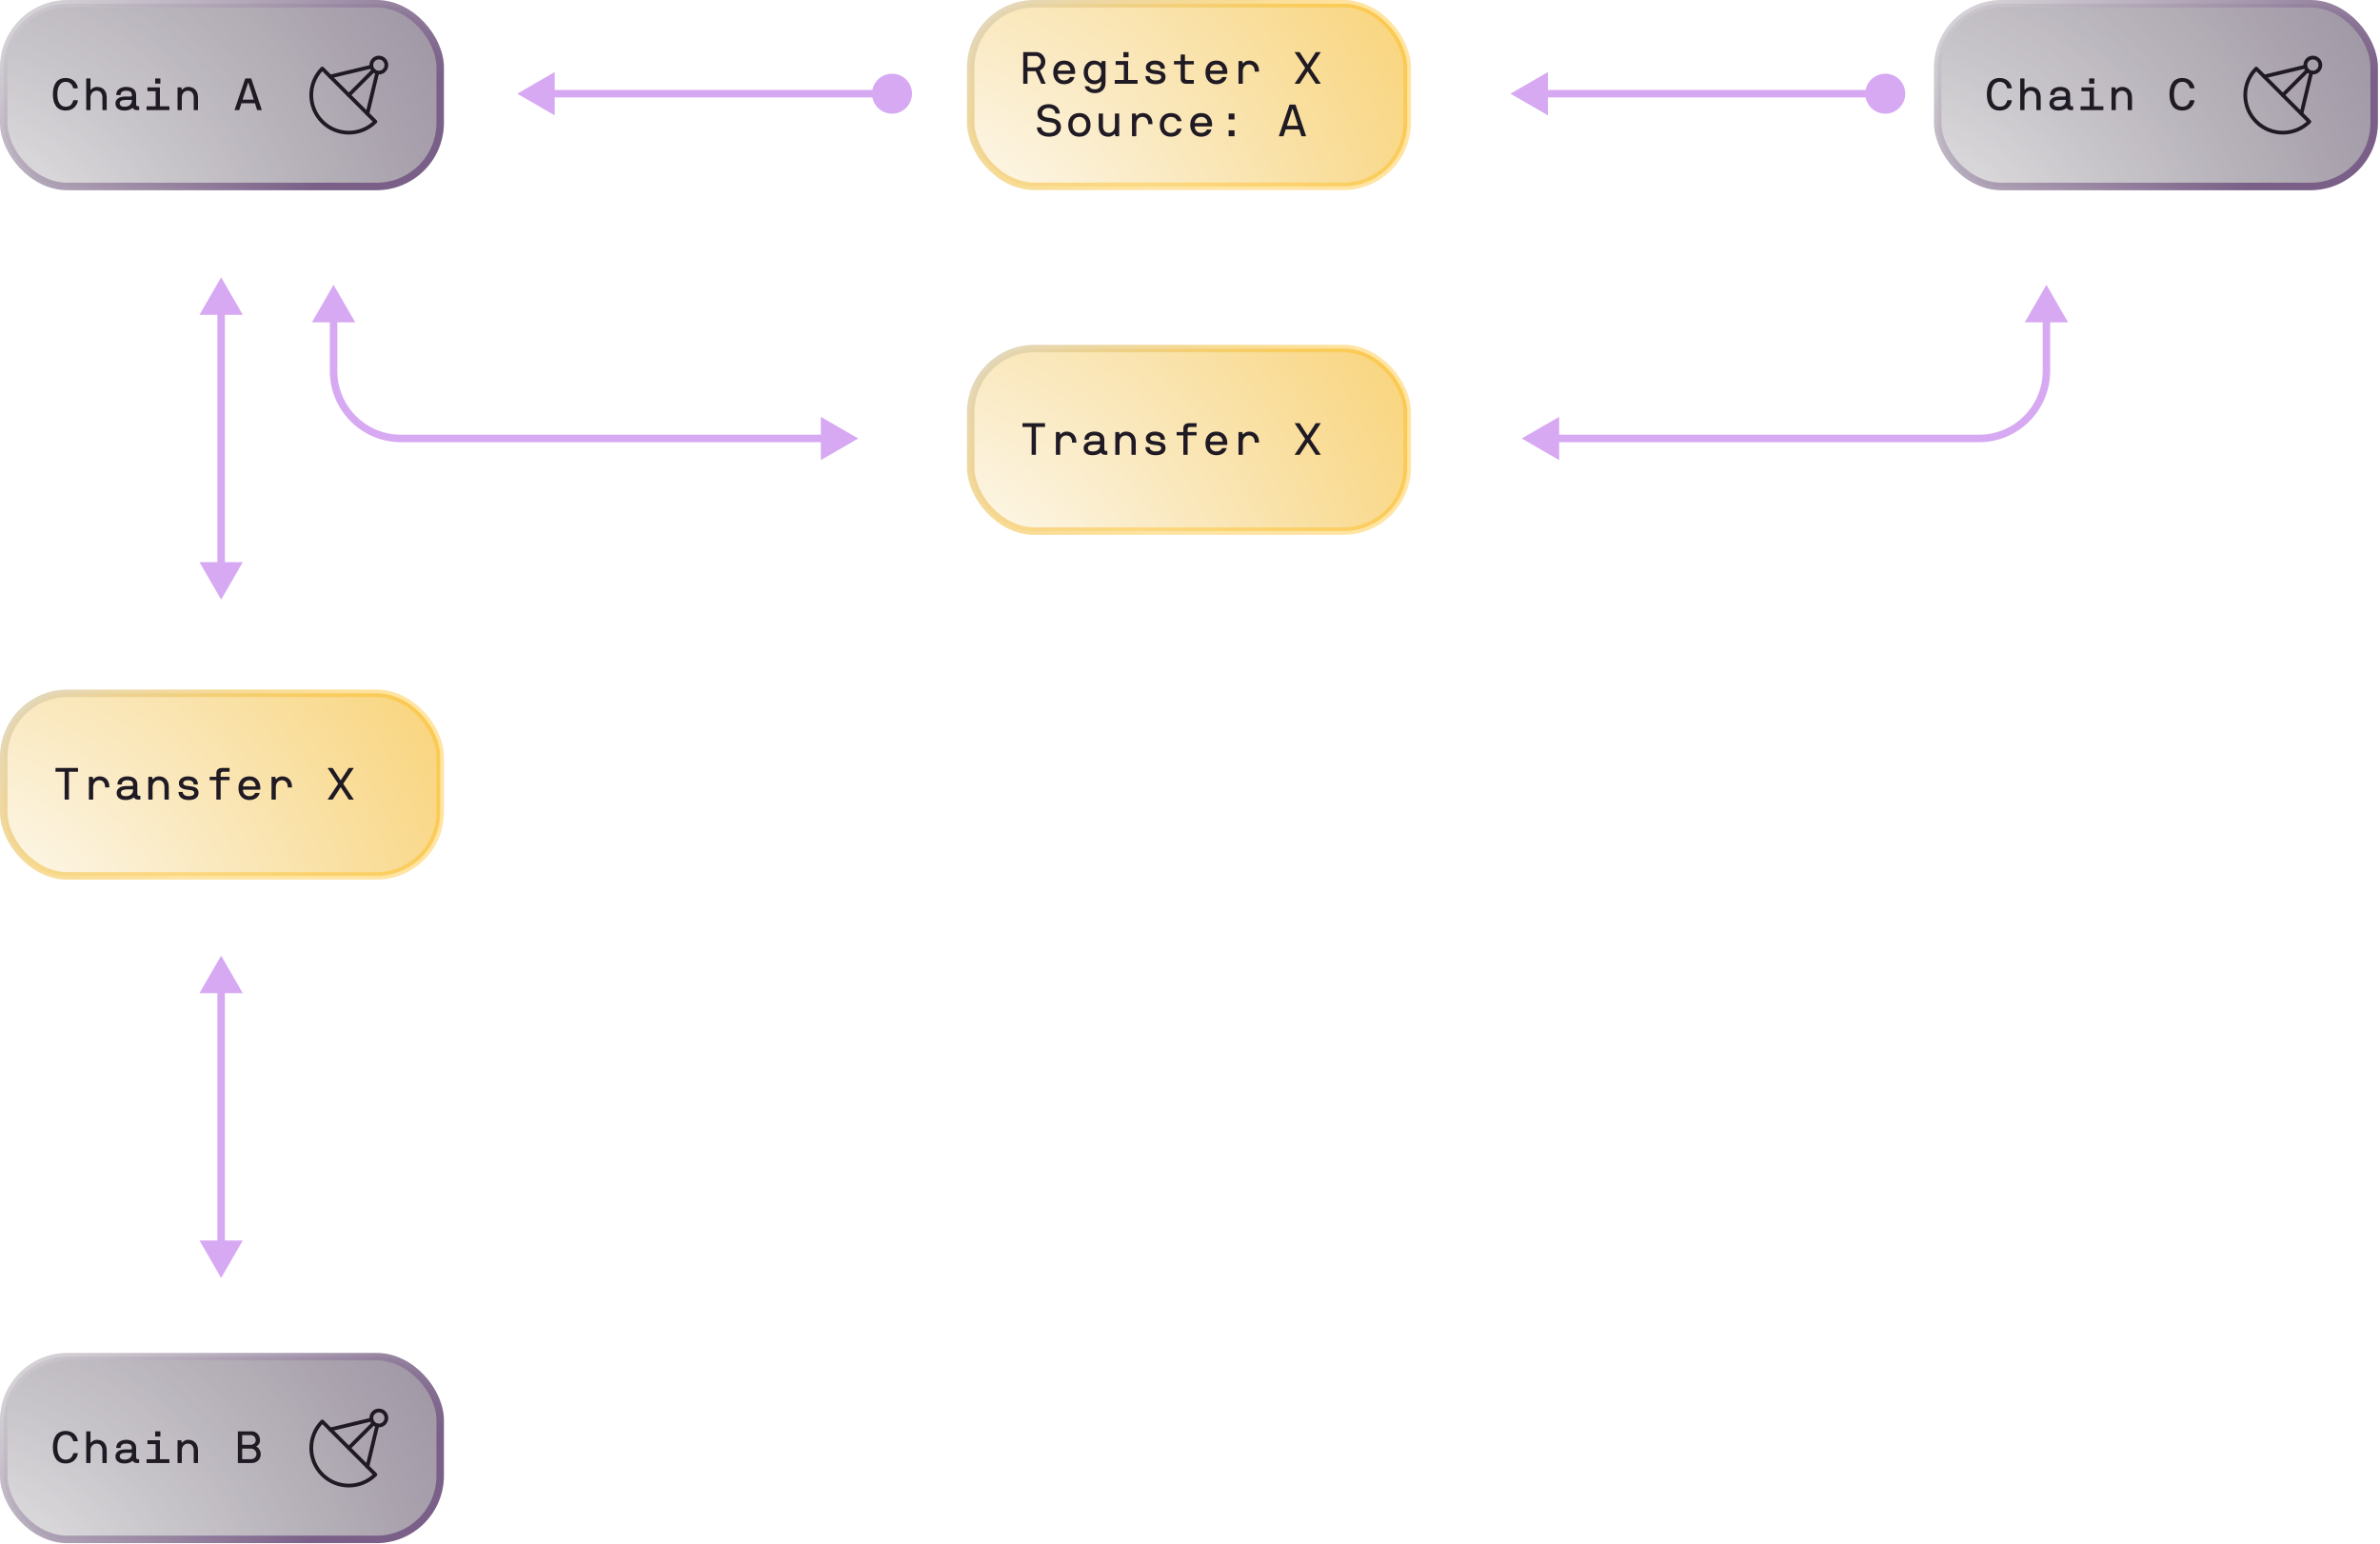 <svg width="635" height="412" viewBox="0 0 635 412" fill="none" xmlns="http://www.w3.org/2000/svg">
<path d="M59 160L64.773 150L53.227 150L59 160ZM59 74L53.227 84L64.773 84L59 74ZM60 151L60 83L58 83L58 151L60 151Z" fill="#CC91F0" fill-opacity="0.78"/>
<path d="M59 341L64.773 331L53.227 331L59 341ZM59 255L53.227 265L64.773 265L59 255ZM60 332L60 264L58 264L58 332L60 332Z" fill="#CC91F0" fill-opacity="0.78"/>
<path d="M238 30.333C240.946 30.333 243.333 27.945 243.333 25C243.333 22.055 240.946 19.667 238 19.667C235.054 19.667 232.667 22.055 232.667 25C232.667 27.945 235.054 30.333 238 30.333ZM138 25L148 30.773V19.227L138 25ZM238 24L147 24V26L238 26V24Z" fill="#CC91F0" fill-opacity="0.78"/>
<path d="M503 30.333C505.946 30.333 508.333 27.945 508.333 25C508.333 22.055 505.946 19.667 503 19.667C500.054 19.667 497.667 22.055 497.667 25C497.667 27.945 500.054 30.333 503 30.333ZM403 25L413 30.773V19.227L403 25ZM503 24L412 24V26L503 26V24Z" fill="#CC91F0" fill-opacity="0.78"/>
<rect x="1" y="1" width="116.445" height="48.759" rx="17" fill="url(#paint0_radial_997_1640)"/>
<rect x="1" y="1" width="116.445" height="48.759" rx="17" stroke="url(#paint1_linear_997_1640)" stroke-width="2"/>
<path d="M14.307 26.913C14.174 26.389 14.107 25.803 14.107 25.155C14.107 24.506 14.174 23.922 14.307 23.403C14.443 22.88 14.646 22.422 14.916 22.032C15.19 21.641 15.547 21.34 15.988 21.13C16.434 20.919 16.949 20.813 17.535 20.813C18.008 20.813 18.438 20.887 18.824 21.036C19.211 21.18 19.52 21.36 19.75 21.575C19.98 21.786 20.174 22.02 20.33 22.278C20.49 22.536 20.6 22.768 20.658 22.975C20.721 23.182 20.752 23.362 20.752 23.514C20.752 23.553 20.732 23.573 20.693 23.573H19.639C19.592 23.573 19.562 23.553 19.551 23.514C19.406 23.1 19.258 22.79 19.105 22.583C18.734 22.087 18.211 21.837 17.535 21.833C16.82 21.833 16.27 22.126 15.883 22.712C15.496 23.294 15.303 24.108 15.303 25.155C15.303 26.202 15.496 27.018 15.883 27.604C16.27 28.186 16.82 28.477 17.535 28.477C17.809 28.477 18.057 28.438 18.279 28.36C18.502 28.278 18.68 28.184 18.812 28.079C18.945 27.969 19.064 27.831 19.17 27.663C19.279 27.491 19.357 27.346 19.404 27.229C19.451 27.108 19.5 26.965 19.551 26.801C19.562 26.758 19.592 26.737 19.639 26.737H20.693C20.732 26.737 20.752 26.758 20.752 26.801C20.752 26.973 20.719 27.169 20.652 27.387C20.586 27.606 20.469 27.84 20.301 28.09C20.137 28.34 19.938 28.569 19.703 28.776C19.469 28.983 19.162 29.155 18.783 29.292C18.404 29.428 17.988 29.497 17.535 29.497C16.949 29.497 16.434 29.391 15.988 29.18C15.547 28.969 15.19 28.669 14.916 28.278C14.646 27.887 14.443 27.432 14.307 26.913ZM23.008 29.321V20.989C23.008 20.95 23.027 20.93 23.066 20.93H24.086C24.125 20.93 24.145 20.95 24.145 20.989V23.895C24.145 23.926 24.16 23.946 24.191 23.954C24.227 23.958 24.256 23.946 24.279 23.919C24.459 23.692 24.688 23.514 24.965 23.385C25.242 23.253 25.537 23.186 25.85 23.186C26.213 23.186 26.541 23.235 26.834 23.333C27.127 23.43 27.373 23.565 27.572 23.737C27.775 23.905 27.943 24.11 28.076 24.352C28.213 24.59 28.312 24.85 28.375 25.131C28.438 25.409 28.469 25.706 28.469 26.022V29.321C28.469 29.36 28.447 29.38 28.404 29.38H27.385C27.346 29.38 27.326 29.36 27.326 29.321V26.022C27.326 25.78 27.297 25.555 27.238 25.348C27.184 25.141 27.096 24.95 26.975 24.774C26.857 24.598 26.691 24.46 26.477 24.358C26.266 24.256 26.018 24.206 25.732 24.206C25.408 24.206 25.123 24.294 24.877 24.469C24.631 24.641 24.447 24.864 24.326 25.137C24.205 25.407 24.145 25.702 24.145 26.022V29.321C24.145 29.36 24.125 29.38 24.086 29.38H23.066C23.027 29.38 23.008 29.36 23.008 29.321ZM30.807 27.581C30.807 27.038 31.033 26.598 31.486 26.262C31.939 25.926 32.592 25.758 33.443 25.758H34.785C34.883 25.758 34.959 25.751 35.014 25.735C35.072 25.719 35.113 25.692 35.137 25.653C35.16 25.614 35.174 25.579 35.178 25.547C35.182 25.512 35.184 25.458 35.184 25.383C35.184 25.266 35.176 25.163 35.16 25.073C35.148 24.979 35.111 24.876 35.049 24.762C34.99 24.645 34.908 24.549 34.803 24.475C34.697 24.401 34.545 24.338 34.346 24.288C34.147 24.233 33.91 24.206 33.637 24.206C33.145 24.206 32.777 24.307 32.535 24.51C32.293 24.713 32.172 24.977 32.172 25.301C32.172 25.34 32.152 25.36 32.113 25.36H31.082C31.039 25.36 31.018 25.34 31.018 25.301C31.018 24.958 31.09 24.649 31.234 24.376C31.379 24.102 31.574 23.881 31.82 23.713C32.066 23.542 32.344 23.411 32.652 23.321C32.965 23.231 33.293 23.186 33.637 23.186C34.48 23.186 35.139 23.376 35.611 23.755C36.088 24.133 36.326 24.684 36.326 25.407V27.762C36.326 27.973 36.357 28.126 36.42 28.219C36.486 28.313 36.627 28.36 36.842 28.36H37.07C37.109 28.36 37.129 28.38 37.129 28.419V29.321C37.129 29.36 37.109 29.38 37.07 29.38H36.637C36.617 29.38 36.6 29.38 36.584 29.38C36.002 29.38 35.623 29.196 35.447 28.829C35.435 28.801 35.418 28.788 35.395 28.788C35.371 28.784 35.353 28.79 35.342 28.805C35.17 28.985 34.897 29.145 34.522 29.286C34.15 29.426 33.715 29.497 33.215 29.497C32.434 29.497 31.836 29.325 31.422 28.981C31.012 28.637 30.807 28.171 30.807 27.581ZM31.943 27.581C31.943 27.831 32.043 28.044 32.242 28.219C32.441 28.391 32.762 28.477 33.203 28.477C33.551 28.477 33.855 28.43 34.117 28.337C34.383 28.239 34.588 28.112 34.732 27.956C34.881 27.796 34.99 27.626 35.06 27.446C35.135 27.266 35.176 27.079 35.184 26.883V26.713C35.184 26.674 35.164 26.655 35.125 26.655H33.443C33.197 26.667 32.98 26.694 32.793 26.737C32.609 26.776 32.465 26.825 32.359 26.883C32.254 26.942 32.168 27.012 32.102 27.094C32.039 27.172 31.996 27.251 31.973 27.329C31.953 27.403 31.943 27.487 31.943 27.581ZM39.103 29.321V28.419C39.103 28.38 39.123 28.36 39.162 28.36H41.471C41.51 28.36 41.529 28.34 41.529 28.301V24.387C41.529 24.348 41.51 24.329 41.471 24.329H39.402C39.363 24.329 39.344 24.309 39.344 24.27V23.368C39.344 23.329 39.363 23.309 39.402 23.309H42.607C42.647 23.309 42.666 23.329 42.666 23.368V28.301C42.666 28.34 42.688 28.36 42.73 28.36H45.127C45.17 28.36 45.191 28.38 45.191 28.419V29.321C45.191 29.36 45.17 29.38 45.127 29.38H39.162C39.123 29.38 39.103 29.36 39.103 29.321ZM41.406 22.249V20.989C41.406 20.95 41.428 20.93 41.471 20.93H42.73C42.77 20.93 42.789 20.95 42.789 20.989V22.249C42.789 22.292 42.77 22.313 42.73 22.313H41.471C41.428 22.313 41.406 22.292 41.406 22.249ZM47.371 29.321V23.368C47.371 23.329 47.391 23.309 47.43 23.309H48.332C48.359 23.309 48.379 23.329 48.391 23.368L48.508 23.907C48.523 23.938 48.545 23.954 48.572 23.954C48.603 23.95 48.627 23.938 48.643 23.919C48.791 23.715 48.998 23.544 49.264 23.403C49.529 23.258 49.846 23.186 50.213 23.186C50.775 23.186 51.258 23.317 51.66 23.579C52.062 23.837 52.357 24.176 52.545 24.598C52.736 25.016 52.832 25.491 52.832 26.022V29.321C52.832 29.36 52.81 29.38 52.768 29.38H51.748C51.709 29.38 51.69 29.36 51.69 29.321V26.022C51.69 25.78 51.66 25.555 51.602 25.348C51.547 25.141 51.459 24.95 51.338 24.774C51.221 24.598 51.055 24.46 50.84 24.358C50.629 24.256 50.381 24.206 50.096 24.206C49.772 24.206 49.486 24.294 49.24 24.469C48.994 24.641 48.81 24.864 48.69 25.137C48.568 25.407 48.508 25.702 48.508 26.022V29.321C48.508 29.36 48.488 29.38 48.449 29.38H47.43C47.391 29.38 47.371 29.36 47.371 29.321ZM62.594 29.309L65.424 20.989C65.436 20.95 65.459 20.93 65.494 20.93H66.971C67.01 20.93 67.035 20.95 67.047 20.989L69.842 29.309C69.846 29.325 69.84 29.34 69.824 29.356C69.812 29.372 69.797 29.38 69.777 29.38H68.652C68.625 29.38 68.606 29.36 68.594 29.321L68.043 27.604C68.035 27.565 68.006 27.546 67.955 27.546H64.475C64.439 27.546 64.416 27.565 64.404 27.604L63.842 29.321C63.83 29.36 63.809 29.38 63.777 29.38H62.652C62.633 29.38 62.617 29.372 62.605 29.356C62.594 29.34 62.59 29.325 62.594 29.309ZM64.75 26.514C64.746 26.53 64.75 26.546 64.762 26.561C64.777 26.577 64.795 26.585 64.814 26.585H67.633C67.652 26.585 67.668 26.577 67.68 26.561C67.691 26.546 67.695 26.53 67.691 26.514L66.291 22.131C66.279 22.096 66.258 22.079 66.227 22.079C66.199 22.079 66.18 22.096 66.168 22.131L64.75 26.514Z" fill="#1F1A23"/>
<g clip-path="url(#clip0_997_1640)">
<path d="M85.982 32.464C89.894 36.376 96.238 36.376 100.15 32.464L85.982 18.296C82.07 22.208 82.07 28.551 85.982 32.464Z" stroke="#1F1A23" stroke-width="1.002" stroke-linecap="round" stroke-linejoin="round"/>
<path d="M98.024 30.338L100.664 19.325" stroke="#1F1A23" stroke-width="1.002" stroke-linecap="round" stroke-linejoin="round"/>
<path d="M93.065 25.38L99.663 18.782" stroke="#1F1A23" stroke-width="1.002" stroke-linecap="round" stroke-linejoin="round"/>
<path d="M88.106 20.421L99.119 17.781" stroke="#1F1A23" stroke-width="1.002" stroke-linecap="round" stroke-linejoin="round"/>
<path d="M103.084 17.365C103.084 18.471 102.187 19.369 101.081 19.369C100.938 19.369 100.799 19.354 100.665 19.325C100.279 19.244 99.933 19.051 99.664 18.782C99.395 18.513 99.202 18.167 99.12 17.781C99.092 17.647 99.077 17.508 99.077 17.365C99.077 16.258 99.974 15.361 101.081 15.361C102.187 15.361 103.084 16.258 103.084 17.365Z" stroke="#1F1A23" stroke-width="1.002" stroke-linecap="round" stroke-linejoin="round"/>
</g>
<rect x="1" y="362" width="116.445" height="48.759" rx="17" fill="url(#paint2_radial_997_1640)"/>
<rect x="1" y="362" width="116.445" height="48.759" rx="17" stroke="url(#paint3_linear_997_1640)" stroke-width="2"/>
<path d="M14.307 387.913C14.174 387.389 14.107 386.803 14.107 386.155C14.107 385.506 14.174 384.922 14.307 384.403C14.443 383.88 14.646 383.422 14.916 383.032C15.19 382.641 15.547 382.34 15.988 382.13C16.434 381.919 16.949 381.813 17.535 381.813C18.008 381.813 18.438 381.887 18.824 382.036C19.211 382.18 19.52 382.36 19.75 382.575C19.98 382.786 20.174 383.02 20.33 383.278C20.49 383.536 20.6 383.768 20.658 383.975C20.721 384.182 20.752 384.362 20.752 384.514C20.752 384.553 20.732 384.573 20.693 384.573H19.639C19.592 384.573 19.562 384.553 19.551 384.514C19.406 384.1 19.258 383.79 19.105 383.583C18.734 383.087 18.211 382.837 17.535 382.833C16.82 382.833 16.27 383.126 15.883 383.712C15.496 384.294 15.303 385.108 15.303 386.155C15.303 387.202 15.496 388.018 15.883 388.604C16.27 389.186 16.82 389.477 17.535 389.477C17.809 389.477 18.057 389.438 18.279 389.36C18.502 389.278 18.68 389.184 18.812 389.079C18.945 388.969 19.064 388.831 19.17 388.663C19.279 388.491 19.357 388.346 19.404 388.229C19.451 388.108 19.5 387.965 19.551 387.801C19.562 387.758 19.592 387.737 19.639 387.737H20.693C20.732 387.737 20.752 387.758 20.752 387.801C20.752 387.973 20.719 388.169 20.652 388.387C20.586 388.606 20.469 388.84 20.301 389.09C20.137 389.34 19.938 389.569 19.703 389.776C19.469 389.983 19.162 390.155 18.783 390.292C18.404 390.428 17.988 390.497 17.535 390.497C16.949 390.497 16.434 390.391 15.988 390.18C15.547 389.969 15.19 389.669 14.916 389.278C14.646 388.887 14.443 388.432 14.307 387.913ZM23.008 390.321V381.989C23.008 381.95 23.027 381.93 23.066 381.93H24.086C24.125 381.93 24.145 381.95 24.145 381.989V384.895C24.145 384.926 24.16 384.946 24.191 384.954C24.227 384.958 24.256 384.946 24.279 384.919C24.459 384.692 24.688 384.514 24.965 384.385C25.242 384.253 25.537 384.186 25.85 384.186C26.213 384.186 26.541 384.235 26.834 384.333C27.127 384.43 27.373 384.565 27.572 384.737C27.775 384.905 27.943 385.11 28.076 385.352C28.213 385.59 28.312 385.85 28.375 386.131C28.438 386.409 28.469 386.706 28.469 387.022V390.321C28.469 390.36 28.447 390.38 28.404 390.38H27.385C27.346 390.38 27.326 390.36 27.326 390.321V387.022C27.326 386.78 27.297 386.555 27.238 386.348C27.184 386.141 27.096 385.95 26.975 385.774C26.857 385.598 26.691 385.46 26.477 385.358C26.266 385.256 26.018 385.206 25.732 385.206C25.408 385.206 25.123 385.294 24.877 385.469C24.631 385.641 24.447 385.864 24.326 386.137C24.205 386.407 24.145 386.702 24.145 387.022V390.321C24.145 390.36 24.125 390.38 24.086 390.38H23.066C23.027 390.38 23.008 390.36 23.008 390.321ZM30.807 388.581C30.807 388.038 31.033 387.598 31.486 387.262C31.939 386.926 32.592 386.758 33.443 386.758H34.785C34.883 386.758 34.959 386.751 35.014 386.735C35.072 386.719 35.113 386.692 35.137 386.653C35.16 386.614 35.174 386.579 35.178 386.547C35.182 386.512 35.184 386.458 35.184 386.383C35.184 386.266 35.176 386.163 35.16 386.073C35.148 385.979 35.111 385.876 35.049 385.762C34.99 385.645 34.908 385.549 34.803 385.475C34.697 385.401 34.545 385.339 34.346 385.288C34.147 385.233 33.91 385.206 33.637 385.206C33.145 385.206 32.777 385.307 32.535 385.51C32.293 385.714 32.172 385.977 32.172 386.301C32.172 386.34 32.152 386.36 32.113 386.36H31.082C31.039 386.36 31.018 386.34 31.018 386.301C31.018 385.958 31.09 385.649 31.234 385.376C31.379 385.102 31.574 384.881 31.82 384.714C32.066 384.542 32.344 384.411 32.652 384.321C32.965 384.231 33.293 384.186 33.637 384.186C34.48 384.186 35.139 384.376 35.611 384.755C36.088 385.133 36.326 385.684 36.326 386.407V388.762C36.326 388.973 36.357 389.126 36.42 389.219C36.486 389.313 36.627 389.36 36.842 389.36H37.07C37.109 389.36 37.129 389.38 37.129 389.419V390.321C37.129 390.36 37.109 390.38 37.07 390.38H36.637C36.617 390.38 36.6 390.38 36.584 390.38C36.002 390.38 35.623 390.196 35.447 389.829C35.435 389.801 35.418 389.788 35.395 389.788C35.371 389.784 35.353 389.79 35.342 389.805C35.17 389.985 34.897 390.145 34.522 390.286C34.15 390.426 33.715 390.497 33.215 390.497C32.434 390.497 31.836 390.325 31.422 389.981C31.012 389.637 30.807 389.171 30.807 388.581ZM31.943 388.581C31.943 388.831 32.043 389.044 32.242 389.219C32.441 389.391 32.762 389.477 33.203 389.477C33.551 389.477 33.855 389.43 34.117 389.337C34.383 389.239 34.588 389.112 34.732 388.956C34.881 388.796 34.99 388.626 35.06 388.446C35.135 388.266 35.176 388.079 35.184 387.883V387.714C35.184 387.674 35.164 387.655 35.125 387.655H33.443C33.197 387.667 32.98 387.694 32.793 387.737C32.609 387.776 32.465 387.825 32.359 387.883C32.254 387.942 32.168 388.012 32.102 388.094C32.039 388.172 31.996 388.251 31.973 388.329C31.953 388.403 31.943 388.487 31.943 388.581ZM39.103 390.321V389.419C39.103 389.38 39.123 389.36 39.162 389.36H41.471C41.51 389.36 41.529 389.34 41.529 389.301V385.387C41.529 385.348 41.51 385.329 41.471 385.329H39.402C39.363 385.329 39.344 385.309 39.344 385.27V384.368C39.344 384.329 39.363 384.309 39.402 384.309H42.607C42.647 384.309 42.666 384.329 42.666 384.368V389.301C42.666 389.34 42.688 389.36 42.73 389.36H45.127C45.17 389.36 45.191 389.38 45.191 389.419V390.321C45.191 390.36 45.17 390.38 45.127 390.38H39.162C39.123 390.38 39.103 390.36 39.103 390.321ZM41.406 383.249V381.989C41.406 381.95 41.428 381.93 41.471 381.93H42.73C42.77 381.93 42.789 381.95 42.789 381.989V383.249C42.789 383.292 42.77 383.313 42.73 383.313H41.471C41.428 383.313 41.406 383.292 41.406 383.249ZM47.371 390.321V384.368C47.371 384.329 47.391 384.309 47.43 384.309H48.332C48.359 384.309 48.379 384.329 48.391 384.368L48.508 384.907C48.523 384.938 48.545 384.954 48.572 384.954C48.603 384.95 48.627 384.938 48.643 384.919C48.791 384.715 48.998 384.544 49.264 384.403C49.529 384.258 49.846 384.186 50.213 384.186C50.775 384.186 51.258 384.317 51.66 384.579C52.062 384.837 52.357 385.176 52.545 385.598C52.736 386.016 52.832 386.491 52.832 387.022V390.321C52.832 390.36 52.81 390.38 52.768 390.38H51.748C51.709 390.38 51.69 390.36 51.69 390.321V387.022C51.69 386.78 51.66 386.555 51.602 386.348C51.547 386.141 51.459 385.95 51.338 385.774C51.221 385.598 51.055 385.46 50.84 385.358C50.629 385.256 50.381 385.206 50.096 385.206C49.772 385.206 49.486 385.294 49.24 385.469C48.994 385.641 48.81 385.864 48.69 386.137C48.568 386.407 48.508 386.702 48.508 387.022V390.321C48.508 390.36 48.488 390.38 48.449 390.38H47.43C47.391 390.38 47.371 390.36 47.371 390.321ZM63.467 390.321V381.989C63.467 381.95 63.486 381.93 63.525 381.93H67.164C67.805 381.93 68.332 382.165 68.746 382.633C69.164 383.098 69.373 383.665 69.373 384.333C69.373 384.704 69.277 385.032 69.086 385.317C68.898 385.602 68.678 385.797 68.424 385.903C68.397 385.915 68.383 385.936 68.383 385.967C68.383 385.995 68.397 386.014 68.424 386.026C68.713 386.143 68.975 386.397 69.209 386.788C69.447 387.174 69.566 387.571 69.566 387.977C69.566 388.688 69.336 389.266 68.875 389.712C68.414 390.157 67.824 390.38 67.106 390.38H63.525C63.486 390.38 63.467 390.36 63.467 390.321ZM64.609 389.301C64.609 389.34 64.629 389.36 64.668 389.36H66.936C67.365 389.36 67.721 389.223 68.002 388.95C68.283 388.672 68.424 388.348 68.424 387.977C68.424 387.614 68.283 387.284 68.002 386.987C67.721 386.69 67.393 386.542 67.018 386.542H64.668C64.629 386.542 64.609 386.561 64.609 386.6V389.301ZM64.609 385.458C64.609 385.501 64.629 385.522 64.668 385.522H66.936C67.268 385.51 67.566 385.393 67.832 385.171C68.098 384.944 68.231 384.665 68.231 384.333C68.231 383.95 68.115 383.622 67.885 383.348C67.658 383.075 67.342 382.938 66.936 382.938H64.668C64.629 382.938 64.609 382.958 64.609 382.997V385.458Z" fill="#1F1A23"/>
<g clip-path="url(#clip1_997_1640)">
<path d="M85.982 393.464C89.894 397.376 96.238 397.376 100.15 393.464L85.982 379.296C82.07 383.208 82.07 389.551 85.982 393.464Z" stroke="#1F1A23" stroke-width="1.002" stroke-linecap="round" stroke-linejoin="round"/>
<path d="M98.024 391.338L100.664 380.325" stroke="#1F1A23" stroke-width="1.002" stroke-linecap="round" stroke-linejoin="round"/>
<path d="M93.065 386.379L99.663 379.782" stroke="#1F1A23" stroke-width="1.002" stroke-linecap="round" stroke-linejoin="round"/>
<path d="M88.106 381.421L99.119 378.781" stroke="#1F1A23" stroke-width="1.002" stroke-linecap="round" stroke-linejoin="round"/>
<path d="M103.084 378.365C103.084 379.472 102.187 380.369 101.081 380.369C100.938 380.369 100.799 380.354 100.665 380.325C100.279 380.244 99.933 380.051 99.664 379.782C99.395 379.513 99.202 379.167 99.12 378.781C99.092 378.647 99.077 378.508 99.077 378.365C99.077 377.258 99.974 376.361 101.081 376.361C102.187 376.361 103.084 377.258 103.084 378.365Z" stroke="#1F1A23" stroke-width="1.002" stroke-linecap="round" stroke-linejoin="round"/>
</g>
<rect x="517" y="1" width="116.445" height="48.759" rx="17" fill="url(#paint4_radial_997_1640)"/>
<rect x="517" y="1" width="116.445" height="48.759" rx="17" stroke="url(#paint5_linear_997_1640)" stroke-width="2"/>
<path d="M530.307 26.913C530.174 26.389 530.107 25.803 530.107 25.155C530.107 24.506 530.174 23.922 530.307 23.403C530.443 22.88 530.646 22.422 530.916 22.032C531.189 21.641 531.547 21.34 531.988 21.13C532.434 20.919 532.949 20.813 533.535 20.813C534.008 20.813 534.438 20.887 534.824 21.036C535.211 21.18 535.52 21.36 535.75 21.575C535.98 21.786 536.174 22.02 536.33 22.278C536.49 22.536 536.6 22.768 536.658 22.975C536.721 23.182 536.752 23.362 536.752 23.514C536.752 23.553 536.732 23.573 536.693 23.573H535.639C535.592 23.573 535.562 23.553 535.551 23.514C535.406 23.1 535.258 22.79 535.105 22.583C534.734 22.087 534.211 21.837 533.535 21.833C532.82 21.833 532.27 22.126 531.883 22.712C531.496 23.294 531.303 24.108 531.303 25.155C531.303 26.202 531.496 27.018 531.883 27.604C532.27 28.186 532.82 28.477 533.535 28.477C533.809 28.477 534.057 28.438 534.279 28.36C534.502 28.278 534.68 28.184 534.812 28.079C534.945 27.969 535.064 27.831 535.17 27.663C535.279 27.491 535.357 27.346 535.404 27.229C535.451 27.108 535.5 26.965 535.551 26.801C535.562 26.758 535.592 26.737 535.639 26.737H536.693C536.732 26.737 536.752 26.758 536.752 26.801C536.752 26.973 536.719 27.169 536.652 27.387C536.586 27.606 536.469 27.84 536.301 28.09C536.137 28.34 535.938 28.569 535.703 28.776C535.469 28.983 535.162 29.155 534.783 29.292C534.404 29.428 533.988 29.497 533.535 29.497C532.949 29.497 532.434 29.391 531.988 29.18C531.547 28.969 531.189 28.669 530.916 28.278C530.646 27.887 530.443 27.432 530.307 26.913ZM539.008 29.321V20.989C539.008 20.95 539.027 20.93 539.066 20.93H540.086C540.125 20.93 540.145 20.95 540.145 20.989V23.895C540.145 23.926 540.16 23.946 540.191 23.954C540.227 23.958 540.256 23.946 540.279 23.919C540.459 23.692 540.688 23.514 540.965 23.385C541.242 23.253 541.537 23.186 541.85 23.186C542.213 23.186 542.541 23.235 542.834 23.333C543.127 23.43 543.373 23.565 543.572 23.737C543.775 23.905 543.943 24.11 544.076 24.352C544.213 24.59 544.312 24.85 544.375 25.131C544.438 25.409 544.469 25.706 544.469 26.022V29.321C544.469 29.36 544.447 29.38 544.404 29.38H543.385C543.346 29.38 543.326 29.36 543.326 29.321V26.022C543.326 25.78 543.297 25.555 543.238 25.348C543.184 25.141 543.096 24.95 542.975 24.774C542.857 24.598 542.691 24.46 542.477 24.358C542.266 24.256 542.018 24.206 541.732 24.206C541.408 24.206 541.123 24.294 540.877 24.469C540.631 24.641 540.447 24.864 540.326 25.137C540.205 25.407 540.145 25.702 540.145 26.022V29.321C540.145 29.36 540.125 29.38 540.086 29.38H539.066C539.027 29.38 539.008 29.36 539.008 29.321ZM546.807 27.581C546.807 27.038 547.033 26.598 547.486 26.262C547.939 25.926 548.592 25.758 549.443 25.758H550.785C550.883 25.758 550.959 25.751 551.014 25.735C551.072 25.719 551.113 25.692 551.137 25.653C551.16 25.614 551.174 25.579 551.178 25.547C551.182 25.512 551.184 25.458 551.184 25.383C551.184 25.266 551.176 25.163 551.16 25.073C551.148 24.979 551.111 24.876 551.049 24.762C550.99 24.645 550.908 24.549 550.803 24.475C550.697 24.401 550.545 24.338 550.346 24.288C550.146 24.233 549.91 24.206 549.637 24.206C549.145 24.206 548.777 24.307 548.535 24.51C548.293 24.713 548.172 24.977 548.172 25.301C548.172 25.34 548.152 25.36 548.113 25.36H547.082C547.039 25.36 547.018 25.34 547.018 25.301C547.018 24.958 547.09 24.649 547.234 24.376C547.379 24.102 547.574 23.881 547.82 23.713C548.066 23.542 548.344 23.411 548.652 23.321C548.965 23.231 549.293 23.186 549.637 23.186C550.48 23.186 551.139 23.376 551.611 23.755C552.088 24.133 552.326 24.684 552.326 25.407V27.762C552.326 27.973 552.357 28.126 552.42 28.219C552.486 28.313 552.627 28.36 552.842 28.36H553.07C553.109 28.36 553.129 28.38 553.129 28.419V29.321C553.129 29.36 553.109 29.38 553.07 29.38H552.637C552.617 29.38 552.6 29.38 552.584 29.38C552.002 29.38 551.623 29.196 551.447 28.829C551.436 28.801 551.418 28.788 551.395 28.788C551.371 28.784 551.354 28.79 551.342 28.805C551.17 28.985 550.896 29.145 550.521 29.286C550.15 29.426 549.715 29.497 549.215 29.497C548.434 29.497 547.836 29.325 547.422 28.981C547.012 28.637 546.807 28.171 546.807 27.581ZM547.943 27.581C547.943 27.831 548.043 28.044 548.242 28.219C548.441 28.391 548.762 28.477 549.203 28.477C549.551 28.477 549.855 28.43 550.117 28.337C550.383 28.239 550.588 28.112 550.732 27.956C550.881 27.796 550.99 27.626 551.061 27.446C551.135 27.266 551.176 27.079 551.184 26.883V26.713C551.184 26.674 551.164 26.655 551.125 26.655H549.443C549.197 26.667 548.98 26.694 548.793 26.737C548.609 26.776 548.465 26.825 548.359 26.883C548.254 26.942 548.168 27.012 548.102 27.094C548.039 27.172 547.996 27.251 547.973 27.329C547.953 27.403 547.943 27.487 547.943 27.581ZM555.104 29.321V28.419C555.104 28.38 555.123 28.36 555.162 28.36H557.471C557.51 28.36 557.529 28.34 557.529 28.301V24.387C557.529 24.348 557.51 24.329 557.471 24.329H555.402C555.363 24.329 555.344 24.309 555.344 24.27V23.368C555.344 23.329 555.363 23.309 555.402 23.309H558.607C558.646 23.309 558.666 23.329 558.666 23.368V28.301C558.666 28.34 558.688 28.36 558.73 28.36H561.127C561.17 28.36 561.191 28.38 561.191 28.419V29.321C561.191 29.36 561.17 29.38 561.127 29.38H555.162C555.123 29.38 555.104 29.36 555.104 29.321ZM557.406 22.249V20.989C557.406 20.95 557.428 20.93 557.471 20.93H558.73C558.77 20.93 558.789 20.95 558.789 20.989V22.249C558.789 22.292 558.77 22.313 558.73 22.313H557.471C557.428 22.313 557.406 22.292 557.406 22.249ZM563.371 29.321V23.368C563.371 23.329 563.391 23.309 563.43 23.309H564.332C564.359 23.309 564.379 23.329 564.391 23.368L564.508 23.907C564.523 23.938 564.545 23.954 564.572 23.954C564.604 23.95 564.627 23.938 564.643 23.919C564.791 23.715 564.998 23.544 565.264 23.403C565.529 23.258 565.846 23.186 566.213 23.186C566.775 23.186 567.258 23.317 567.66 23.579C568.062 23.837 568.357 24.176 568.545 24.598C568.736 25.016 568.832 25.491 568.832 26.022V29.321C568.832 29.36 568.811 29.38 568.768 29.38H567.748C567.709 29.38 567.689 29.36 567.689 29.321V26.022C567.689 25.78 567.66 25.555 567.602 25.348C567.547 25.141 567.459 24.95 567.338 24.774C567.221 24.598 567.055 24.46 566.84 24.358C566.629 24.256 566.381 24.206 566.096 24.206C565.771 24.206 565.486 24.294 565.24 24.469C564.994 24.641 564.811 24.864 564.689 25.137C564.568 25.407 564.508 25.702 564.508 26.022V29.321C564.508 29.36 564.488 29.38 564.449 29.38H563.43C563.391 29.38 563.371 29.36 563.371 29.321ZM579.033 26.913C578.9 26.389 578.834 25.803 578.834 25.155C578.834 24.506 578.9 23.922 579.033 23.403C579.17 22.88 579.373 22.422 579.643 22.032C579.916 21.641 580.273 21.34 580.715 21.13C581.16 20.919 581.676 20.813 582.262 20.813C582.734 20.813 583.164 20.887 583.551 21.036C583.938 21.18 584.246 21.36 584.477 21.575C584.707 21.786 584.9 22.02 585.057 22.278C585.217 22.536 585.326 22.768 585.385 22.975C585.447 23.182 585.479 23.362 585.479 23.514C585.479 23.553 585.459 23.573 585.42 23.573H584.365C584.318 23.573 584.289 23.553 584.277 23.514C584.133 23.1 583.984 22.79 583.832 22.583C583.461 22.087 582.938 21.837 582.262 21.833C581.547 21.833 580.996 22.126 580.609 22.712C580.223 23.294 580.029 24.108 580.029 25.155C580.029 26.202 580.223 27.018 580.609 27.604C580.996 28.186 581.547 28.477 582.262 28.477C582.535 28.477 582.783 28.438 583.006 28.36C583.229 28.278 583.406 28.184 583.539 28.079C583.672 27.969 583.791 27.831 583.896 27.663C584.006 27.491 584.084 27.346 584.131 27.229C584.178 27.108 584.227 26.965 584.277 26.801C584.289 26.758 584.318 26.737 584.365 26.737H585.42C585.459 26.737 585.479 26.758 585.479 26.801C585.479 26.973 585.445 27.169 585.379 27.387C585.312 27.606 585.195 27.84 585.027 28.09C584.863 28.34 584.664 28.569 584.43 28.776C584.195 28.983 583.889 29.155 583.51 29.292C583.131 29.428 582.715 29.497 582.262 29.497C581.676 29.497 581.16 29.391 580.715 29.18C580.273 28.969 579.916 28.669 579.643 28.278C579.373 27.887 579.17 27.432 579.033 26.913Z" fill="#1F1A23"/>
<g clip-path="url(#clip2_997_1640)">
<path d="M601.982 32.464C605.894 36.376 612.238 36.376 616.15 32.464L601.982 18.296C598.07 22.208 598.07 28.551 601.982 32.464Z" stroke="#1F1A23" stroke-width="1.002" stroke-linecap="round" stroke-linejoin="round"/>
<path d="M614.024 30.338L616.664 19.325" stroke="#1F1A23" stroke-width="1.002" stroke-linecap="round" stroke-linejoin="round"/>
<path d="M609.065 25.38L615.663 18.782" stroke="#1F1A23" stroke-width="1.002" stroke-linecap="round" stroke-linejoin="round"/>
<path d="M604.106 20.421L615.119 17.781" stroke="#1F1A23" stroke-width="1.002" stroke-linecap="round" stroke-linejoin="round"/>
<path d="M619.084 17.365C619.084 18.471 618.187 19.369 617.081 19.369C616.938 19.369 616.799 19.354 616.665 19.325C616.279 19.244 615.933 19.051 615.664 18.782C615.395 18.513 615.202 18.167 615.12 17.781C615.092 17.647 615.077 17.508 615.077 17.365C615.077 16.258 615.974 15.361 617.081 15.361C618.187 15.361 619.084 16.258 619.084 17.365Z" stroke="#1F1A23" stroke-width="1.002" stroke-linecap="round" stroke-linejoin="round"/>
</g>
<rect x="259" y="1" width="116.445" height="48.715" rx="17" fill="url(#paint6_radial_997_1640)"/>
<rect x="259" y="1" width="116.445" height="48.715" rx="17" stroke="url(#paint7_linear_997_1640)" stroke-width="2"/>
<path d="M273 22.299V13.967C273 13.928 273.02 13.908 273.059 13.908H276.445C276.879 13.908 277.283 14.022 277.658 14.248C278.033 14.475 278.332 14.787 278.555 15.186C278.781 15.58 278.895 16.01 278.895 16.475C278.895 16.983 278.762 17.444 278.496 17.858C278.234 18.268 277.891 18.573 277.465 18.772C277.43 18.787 277.422 18.815 277.441 18.854L278.977 22.299C278.992 22.338 278.973 22.358 278.918 22.358H277.922C277.863 22.358 277.822 22.338 277.799 22.299L276.357 19.059C276.346 19.02 276.318 19 276.275 19H274.201C274.162 19 274.143 19.02 274.143 19.059V22.299C274.143 22.338 274.121 22.358 274.078 22.358H273.059C273.02 22.358 273 22.338 273 22.299ZM274.143 17.916C274.143 17.955 274.162 17.975 274.201 17.975H276.346C276.717 17.963 277.043 17.811 277.324 17.518C277.609 17.225 277.752 16.877 277.752 16.475C277.752 16.065 277.604 15.705 277.307 15.397C277.014 15.084 276.678 14.928 276.299 14.928H274.201C274.162 14.928 274.143 14.95 274.143 14.992V17.916ZM281.016 19.323C281.016 18.366 281.271 17.6 281.783 17.026C282.299 16.451 283.014 16.164 283.928 16.164C284.846 16.164 285.562 16.453 286.078 17.032C286.598 17.606 286.857 18.369 286.857 19.323C286.857 19.459 286.846 19.575 286.822 19.668C286.811 19.707 286.791 19.727 286.764 19.727H282.287C282.244 19.727 282.223 19.748 282.223 19.791C282.223 20.252 282.377 20.645 282.686 20.969C282.998 21.293 283.412 21.455 283.928 21.455C284.65 21.455 285.158 21.176 285.451 20.617C285.471 20.578 285.5 20.559 285.539 20.559H286.605C286.656 20.559 286.676 20.578 286.664 20.617C286.512 21.2 286.187 21.654 285.691 21.983C285.199 22.311 284.611 22.475 283.928 22.475C283.037 22.475 282.328 22.186 281.801 21.608C281.277 21.029 281.016 20.268 281.016 19.323ZM282.223 18.772C282.223 18.811 282.244 18.83 282.287 18.83H285.551C285.59 18.83 285.609 18.811 285.609 18.772C285.609 18.592 285.576 18.412 285.51 18.233C285.443 18.053 285.346 17.883 285.217 17.723C285.088 17.563 284.912 17.434 284.689 17.336C284.467 17.235 284.213 17.184 283.928 17.184C283.654 17.184 283.402 17.241 283.172 17.354C282.945 17.463 282.766 17.602 282.633 17.77C282.5 17.938 282.398 18.11 282.328 18.285C282.258 18.461 282.223 18.623 282.223 18.772ZM289.137 19.323C289.137 18.381 289.395 17.619 289.91 17.037C290.43 16.455 291.123 16.164 291.99 16.164C292.279 16.164 292.594 16.235 292.934 16.375C293.277 16.512 293.535 16.666 293.707 16.838C293.766 16.897 293.805 16.893 293.824 16.826L293.947 16.346C293.959 16.307 293.979 16.287 294.006 16.287H294.908C294.947 16.287 294.967 16.307 294.967 16.346V22.129C294.967 22.938 294.705 23.594 294.182 24.098C293.658 24.602 292.973 24.854 292.125 24.854C291.402 24.854 290.785 24.678 290.273 24.326C289.762 23.979 289.482 23.559 289.436 23.067C289.436 23.028 289.455 23.008 289.494 23.008H290.537C290.564 23.008 290.584 23.028 290.596 23.067C290.658 23.25 290.818 23.424 291.076 23.588C291.334 23.752 291.684 23.834 292.125 23.834C292.426 23.834 292.689 23.785 292.916 23.688C293.146 23.59 293.324 23.457 293.449 23.289C293.578 23.125 293.672 22.946 293.73 22.75C293.793 22.555 293.824 22.348 293.824 22.129V21.807C293.824 21.779 293.811 21.762 293.783 21.754C293.756 21.742 293.73 21.752 293.707 21.783C293.605 21.912 293.385 22.061 293.045 22.229C292.709 22.393 292.357 22.475 291.99 22.475C291.166 22.475 290.484 22.182 289.945 21.596C289.406 21.006 289.137 20.248 289.137 19.323ZM290.766 17.776C290.437 18.17 290.273 18.686 290.273 19.323C290.273 19.959 290.437 20.475 290.766 20.869C291.094 21.26 291.541 21.455 292.107 21.455C292.643 21.455 293.062 21.26 293.367 20.869C293.672 20.475 293.824 19.959 293.824 19.323C293.824 18.686 293.672 18.17 293.367 17.776C293.062 17.381 292.643 17.184 292.107 17.184C291.541 17.184 291.094 17.381 290.766 17.776ZM297.422 22.299V21.397C297.422 21.358 297.441 21.338 297.48 21.338H299.789C299.828 21.338 299.848 21.319 299.848 21.279V17.366C299.848 17.326 299.828 17.307 299.789 17.307H297.721C297.682 17.307 297.662 17.287 297.662 17.248V16.346C297.662 16.307 297.682 16.287 297.721 16.287H300.926C300.965 16.287 300.984 16.307 300.984 16.346V21.279C300.984 21.319 301.006 21.338 301.049 21.338H303.445C303.488 21.338 303.51 21.358 303.51 21.397V22.299C303.51 22.338 303.488 22.358 303.445 22.358H297.48C297.441 22.358 297.422 22.338 297.422 22.299ZM299.725 15.227V13.967C299.725 13.928 299.746 13.908 299.789 13.908H301.049C301.088 13.908 301.107 13.928 301.107 13.967V15.227C301.107 15.27 301.088 15.291 301.049 15.291H299.789C299.746 15.291 299.725 15.27 299.725 15.227ZM305.619 20.366C305.619 20.326 305.639 20.307 305.678 20.307H306.686C306.732 20.307 306.756 20.326 306.756 20.366C306.756 20.674 306.9 20.934 307.189 21.145C307.479 21.352 307.857 21.455 308.326 21.455C308.502 21.455 308.666 21.444 308.818 21.42C308.975 21.397 309.133 21.356 309.293 21.297C309.457 21.238 309.586 21.145 309.68 21.016C309.777 20.887 309.826 20.731 309.826 20.547C309.826 20.481 309.814 20.418 309.791 20.36C309.771 20.301 309.748 20.25 309.721 20.207C309.693 20.164 309.652 20.123 309.598 20.084C309.543 20.045 309.492 20.014 309.445 19.991C309.402 19.963 309.342 19.938 309.264 19.914C309.186 19.891 309.121 19.873 309.07 19.862C309.023 19.85 308.955 19.838 308.865 19.826C308.779 19.811 308.717 19.801 308.678 19.797C308.639 19.789 308.576 19.782 308.49 19.774C308.404 19.766 308.35 19.76 308.326 19.756C308.158 19.737 308.025 19.721 307.928 19.709C307.83 19.694 307.699 19.672 307.535 19.645C307.371 19.617 307.238 19.59 307.137 19.563C307.035 19.532 306.912 19.491 306.768 19.44C306.627 19.389 306.512 19.334 306.422 19.276C306.336 19.213 306.244 19.139 306.146 19.053C306.049 18.963 305.973 18.867 305.918 18.766C305.863 18.66 305.816 18.539 305.777 18.403C305.742 18.262 305.725 18.112 305.725 17.951C305.725 17.448 305.949 17.024 306.398 16.68C306.848 16.336 307.436 16.164 308.162 16.164C308.666 16.164 309.113 16.241 309.504 16.393C309.895 16.545 310.207 16.783 310.441 17.108C310.68 17.432 310.799 17.823 310.799 18.279C310.799 18.319 310.783 18.338 310.752 18.338H309.721C309.682 18.338 309.662 18.319 309.662 18.279C309.662 17.944 309.531 17.678 309.27 17.483C309.008 17.283 308.639 17.184 308.162 17.184C307.74 17.184 307.418 17.26 307.195 17.412C306.977 17.565 306.867 17.744 306.867 17.951C306.867 18.033 306.881 18.11 306.908 18.18C306.936 18.246 306.969 18.303 307.008 18.35C307.047 18.397 307.102 18.44 307.172 18.479C307.246 18.518 307.311 18.549 307.365 18.573C307.424 18.592 307.504 18.613 307.605 18.637C307.707 18.657 307.785 18.67 307.84 18.678C307.898 18.686 307.982 18.698 308.092 18.713C308.205 18.725 308.283 18.733 308.326 18.737C308.986 18.823 309.437 18.901 309.68 18.971C310.336 19.158 310.74 19.498 310.893 19.991C310.943 20.154 310.969 20.34 310.969 20.547C310.969 20.879 310.902 21.172 310.77 21.426C310.637 21.676 310.449 21.877 310.207 22.029C309.965 22.178 309.686 22.289 309.369 22.363C309.057 22.438 308.709 22.475 308.326 22.475C307.455 22.475 306.785 22.276 306.316 21.877C305.852 21.479 305.619 20.975 305.619 20.366ZM313.219 17.125V16.346C313.219 16.307 313.24 16.287 313.283 16.287H314.947C314.99 16.287 315.012 16.266 315.012 16.223V14.606C315.012 14.567 315.031 14.547 315.07 14.547H316.09C316.129 14.547 316.148 14.567 316.148 14.606V16.223C316.148 16.266 316.168 16.287 316.207 16.287H318.463C318.506 16.287 318.527 16.307 318.527 16.346V17.125C318.527 17.164 318.506 17.184 318.463 17.184H316.207C316.168 17.184 316.148 17.205 316.148 17.248V20.741C316.148 21.139 316.365 21.338 316.799 21.338H318.463C318.506 21.338 318.527 21.358 318.527 21.397V22.299C318.527 22.338 318.506 22.358 318.463 22.358H316.582C316.559 22.358 316.535 22.358 316.512 22.358C316.039 22.358 315.674 22.244 315.416 22.018C315.146 21.783 315.012 21.424 315.012 20.94V17.248C315.012 17.205 314.99 17.184 314.947 17.184H313.283C313.24 17.184 313.219 17.164 313.219 17.125ZM321.621 19.323C321.621 18.366 321.877 17.6 322.389 17.026C322.904 16.451 323.619 16.164 324.533 16.164C325.451 16.164 326.168 16.453 326.684 17.032C327.203 17.606 327.463 18.369 327.463 19.323C327.463 19.459 327.451 19.575 327.428 19.668C327.416 19.707 327.396 19.727 327.369 19.727H322.893C322.85 19.727 322.828 19.748 322.828 19.791C322.828 20.252 322.982 20.645 323.291 20.969C323.604 21.293 324.018 21.455 324.533 21.455C325.256 21.455 325.764 21.176 326.057 20.617C326.076 20.578 326.105 20.559 326.145 20.559H327.211C327.262 20.559 327.281 20.578 327.27 20.617C327.117 21.2 326.793 21.654 326.297 21.983C325.805 22.311 325.217 22.475 324.533 22.475C323.643 22.475 322.934 22.186 322.406 21.608C321.883 21.029 321.621 20.268 321.621 19.323ZM322.828 18.772C322.828 18.811 322.85 18.83 322.893 18.83H326.156C326.195 18.83 326.215 18.811 326.215 18.772C326.215 18.592 326.182 18.412 326.115 18.233C326.049 18.053 325.951 17.883 325.822 17.723C325.693 17.563 325.518 17.434 325.295 17.336C325.072 17.235 324.818 17.184 324.533 17.184C324.26 17.184 324.008 17.241 323.777 17.354C323.551 17.463 323.371 17.602 323.238 17.77C323.105 17.938 323.004 18.11 322.934 18.285C322.863 18.461 322.828 18.623 322.828 18.772ZM330.445 22.299V16.346C330.445 16.307 330.467 16.287 330.51 16.287H331.406C331.434 16.287 331.453 16.307 331.465 16.346L331.588 16.885C331.604 16.916 331.625 16.932 331.652 16.932C331.68 16.928 331.701 16.916 331.717 16.897C331.865 16.694 332.072 16.522 332.338 16.381C332.607 16.237 332.926 16.164 333.293 16.164C333.855 16.164 334.336 16.295 334.734 16.557C335.137 16.815 335.432 17.154 335.619 17.576C335.811 17.994 335.906 18.469 335.906 19V19.059C335.906 19.098 335.887 19.117 335.848 19.117H334.828C334.789 19.117 334.77 19.098 334.77 19.059V19C334.77 18.758 334.74 18.533 334.682 18.326C334.627 18.119 334.539 17.928 334.418 17.752C334.297 17.576 334.129 17.438 333.914 17.336C333.703 17.235 333.455 17.184 333.17 17.184C332.846 17.184 332.561 17.272 332.314 17.448C332.072 17.619 331.891 17.842 331.77 18.116C331.648 18.385 331.588 18.68 331.588 19V22.299C331.588 22.338 331.568 22.358 331.529 22.358H330.51C330.467 22.358 330.445 22.338 330.445 22.299ZM345.48 22.358C345.461 22.358 345.445 22.352 345.434 22.34C345.426 22.328 345.428 22.315 345.439 22.299L348.199 18.18C348.219 18.149 348.219 18.117 348.199 18.086L345.439 13.967C345.428 13.951 345.426 13.938 345.434 13.926C345.445 13.914 345.461 13.908 345.48 13.908H346.687C346.727 13.908 346.76 13.928 346.787 13.967L348.838 17.137C348.877 17.188 348.916 17.188 348.955 17.137L351.023 13.967C351.051 13.928 351.09 13.908 351.141 13.908H352.33C352.35 13.908 352.363 13.914 352.371 13.926C352.379 13.938 352.377 13.951 352.365 13.967L349.605 18.086C349.586 18.117 349.586 18.149 349.605 18.18L352.365 22.299C352.377 22.315 352.379 22.328 352.371 22.34C352.363 22.352 352.35 22.358 352.33 22.358H351.105C351.078 22.358 351.051 22.338 351.023 22.299L348.955 19.129C348.916 19.078 348.877 19.078 348.838 19.129C348.658 19.418 348.396 19.826 348.053 20.354C347.713 20.881 347.416 21.338 347.162 21.725L346.787 22.299C346.76 22.338 346.727 22.358 346.687 22.358H345.48ZM276.662 34.043C276.662 34 276.684 33.979 276.727 33.979H277.793C277.809 33.979 277.824 33.987 277.84 34.002C277.855 34.018 277.863 34.035 277.863 34.055C277.863 34.211 277.904 34.369 277.986 34.529C278.072 34.69 278.193 34.84 278.35 34.981C278.51 35.117 278.721 35.231 278.982 35.321C279.248 35.41 279.543 35.455 279.867 35.455C280.48 35.455 280.967 35.313 281.326 35.028C281.689 34.742 281.871 34.393 281.871 33.979C281.871 33.772 281.832 33.59 281.754 33.434C281.68 33.274 281.584 33.147 281.467 33.053C281.354 32.955 281.203 32.873 281.016 32.807C280.832 32.74 280.654 32.692 280.482 32.66C280.311 32.629 280.105 32.602 279.867 32.578C279.648 32.555 279.449 32.529 279.27 32.502C279.094 32.471 278.896 32.426 278.678 32.367C278.459 32.309 278.266 32.242 278.098 32.168C277.93 32.09 277.762 31.991 277.594 31.869C277.426 31.748 277.287 31.612 277.178 31.459C277.068 31.307 276.979 31.123 276.908 30.908C276.842 30.694 276.809 30.457 276.809 30.2C276.809 29.707 276.951 29.276 277.236 28.904C277.525 28.529 277.889 28.25 278.326 28.067C278.768 27.883 279.238 27.791 279.738 27.791C280.129 27.791 280.498 27.842 280.846 27.944C281.193 28.045 281.506 28.194 281.783 28.389C282.064 28.58 282.291 28.834 282.463 29.151C282.639 29.467 282.734 29.825 282.75 30.223C282.75 30.266 282.73 30.287 282.691 30.287H281.607C281.568 30.287 281.549 30.266 281.549 30.223C281.549 29.817 281.379 29.481 281.039 29.215C280.699 28.946 280.266 28.811 279.738 28.811C279.258 28.811 278.85 28.944 278.514 29.209C278.178 29.471 278.01 29.801 278.01 30.2C278.01 30.387 278.049 30.553 278.127 30.698C278.209 30.838 278.305 30.95 278.414 31.032C278.527 31.113 278.676 31.184 278.859 31.242C279.047 31.301 279.209 31.342 279.346 31.366C279.486 31.389 279.66 31.412 279.867 31.436C280.121 31.467 280.346 31.498 280.541 31.529C280.736 31.561 280.951 31.608 281.186 31.67C281.42 31.733 281.621 31.805 281.789 31.887C281.961 31.965 282.131 32.069 282.299 32.197C282.471 32.326 282.609 32.473 282.715 32.637C282.82 32.797 282.906 32.992 282.973 33.223C283.039 33.45 283.072 33.701 283.072 33.979C283.072 34.229 283.035 34.471 282.961 34.705C282.891 34.936 282.773 35.16 282.609 35.379C282.445 35.594 282.242 35.782 282 35.942C281.762 36.102 281.459 36.231 281.092 36.328C280.725 36.426 280.316 36.475 279.867 36.475C279.363 36.475 278.906 36.41 278.496 36.282C278.086 36.149 277.748 35.971 277.482 35.748C277.221 35.522 277.018 35.264 276.873 34.975C276.732 34.682 276.662 34.371 276.662 34.043ZM285.012 33.322C285.012 32.365 285.275 31.6 285.803 31.026C286.33 30.451 287.059 30.164 287.988 30.164C288.91 30.164 289.637 30.453 290.168 31.032C290.699 31.61 290.965 32.373 290.965 33.322C290.965 34.272 290.699 35.035 290.168 35.614C289.637 36.188 288.91 36.475 287.988 36.475C287.059 36.475 286.33 36.188 285.803 35.614C285.275 35.035 285.012 34.272 285.012 33.322ZM286.646 31.782C286.318 32.176 286.154 32.69 286.154 33.322C286.154 33.955 286.318 34.469 286.646 34.864C286.979 35.258 287.426 35.455 287.988 35.455C288.555 35.455 289.002 35.26 289.33 34.869C289.662 34.475 289.828 33.959 289.828 33.322C289.828 32.686 289.662 32.17 289.33 31.776C289.002 31.381 288.555 31.184 287.988 31.184C287.426 31.184 286.979 31.383 286.646 31.782ZM293.145 33.645V30.346C293.145 30.307 293.166 30.287 293.209 30.287H294.229C294.268 30.287 294.287 30.307 294.287 30.346V33.645C294.287 33.887 294.314 34.112 294.369 34.319C294.428 34.526 294.516 34.717 294.633 34.893C294.754 35.065 294.92 35.201 295.131 35.303C295.346 35.404 295.596 35.455 295.881 35.455C296.205 35.455 296.49 35.369 296.736 35.197C296.982 35.022 297.166 34.799 297.287 34.529C297.408 34.26 297.469 33.965 297.469 33.645V30.346C297.469 30.307 297.488 30.287 297.527 30.287H298.547C298.586 30.287 298.605 30.307 298.605 30.346V36.299C298.605 36.338 298.586 36.358 298.547 36.358H297.645C297.617 36.358 297.598 36.338 297.586 36.299L297.469 35.76C297.453 35.729 297.43 35.715 297.398 35.719C297.371 35.719 297.35 35.729 297.334 35.748C297.205 35.932 296.998 36.1 296.713 36.252C296.432 36.401 296.115 36.475 295.764 36.475C295.283 36.475 294.869 36.403 294.521 36.258C294.174 36.11 293.902 35.903 293.707 35.637C293.512 35.371 293.369 35.076 293.279 34.752C293.189 34.424 293.145 34.055 293.145 33.645ZM302.021 36.299V30.346C302.021 30.307 302.043 30.287 302.086 30.287H302.982C303.01 30.287 303.029 30.307 303.041 30.346L303.164 30.885C303.18 30.916 303.201 30.932 303.229 30.932C303.256 30.928 303.277 30.916 303.293 30.897C303.441 30.694 303.648 30.522 303.914 30.381C304.184 30.237 304.502 30.164 304.869 30.164C305.432 30.164 305.912 30.295 306.311 30.557C306.713 30.815 307.008 31.154 307.195 31.576C307.387 31.994 307.482 32.469 307.482 33V33.059C307.482 33.098 307.463 33.117 307.424 33.117H306.404C306.365 33.117 306.346 33.098 306.346 33.059V33C306.346 32.758 306.316 32.533 306.258 32.326C306.203 32.119 306.115 31.928 305.994 31.752C305.873 31.576 305.705 31.438 305.49 31.336C305.279 31.235 305.031 31.184 304.746 31.184C304.422 31.184 304.137 31.272 303.891 31.448C303.648 31.619 303.467 31.842 303.346 32.115C303.225 32.385 303.164 32.68 303.164 33V36.299C303.164 36.338 303.145 36.358 303.105 36.358H302.086C302.043 36.358 302.021 36.338 302.021 36.299ZM309.439 33.322C309.439 32.365 309.699 31.6 310.219 31.026C310.742 30.451 311.469 30.164 312.398 30.164C313.152 30.164 313.775 30.35 314.268 30.721C314.764 31.092 315.094 31.612 315.258 32.279C315.266 32.319 315.246 32.338 315.199 32.338H314.127C314.092 32.338 314.068 32.319 314.057 32.279C313.924 31.924 313.715 31.653 313.43 31.465C313.148 31.278 312.805 31.184 312.398 31.184C311.836 31.184 311.391 31.381 311.062 31.776C310.738 32.17 310.576 32.686 310.576 33.322C310.576 33.959 310.738 34.475 311.062 34.869C311.391 35.26 311.836 35.455 312.398 35.455C312.805 35.455 313.148 35.364 313.43 35.18C313.715 34.992 313.924 34.721 314.057 34.365C314.068 34.326 314.092 34.307 314.127 34.307H315.199C315.246 34.307 315.266 34.326 315.258 34.365C315.09 35.037 314.76 35.557 314.268 35.924C313.775 36.291 313.152 36.475 312.398 36.475C311.473 36.475 310.748 36.188 310.225 35.614C309.701 35.039 309.439 34.276 309.439 33.322ZM317.561 33.322C317.561 32.365 317.816 31.6 318.328 31.026C318.844 30.451 319.559 30.164 320.473 30.164C321.391 30.164 322.107 30.453 322.623 31.032C323.143 31.606 323.402 32.369 323.402 33.322C323.402 33.459 323.391 33.575 323.367 33.668C323.355 33.707 323.336 33.727 323.309 33.727H318.832C318.789 33.727 318.768 33.748 318.768 33.791C318.768 34.252 318.922 34.645 319.23 34.969C319.543 35.293 319.957 35.455 320.473 35.455C321.195 35.455 321.703 35.176 321.996 34.617C322.016 34.578 322.045 34.559 322.084 34.559H323.15C323.201 34.559 323.221 34.578 323.209 34.617C323.057 35.2 322.732 35.654 322.236 35.983C321.744 36.311 321.156 36.475 320.473 36.475C319.582 36.475 318.873 36.186 318.346 35.608C317.822 35.029 317.561 34.268 317.561 33.322ZM318.768 32.772C318.768 32.811 318.789 32.83 318.832 32.83H322.096C322.135 32.83 322.154 32.811 322.154 32.772C322.154 32.592 322.121 32.412 322.055 32.233C321.988 32.053 321.891 31.883 321.762 31.723C321.633 31.563 321.457 31.434 321.234 31.336C321.012 31.235 320.758 31.184 320.473 31.184C320.199 31.184 319.947 31.241 319.717 31.354C319.49 31.463 319.311 31.602 319.178 31.77C319.045 31.938 318.943 32.11 318.873 32.285C318.803 32.461 318.768 32.623 318.768 32.772ZM327.814 36.299V34.834C327.814 34.795 327.834 34.776 327.873 34.776H329.314C329.354 34.776 329.373 34.795 329.373 34.834V36.299C329.373 36.338 329.354 36.358 329.314 36.358H327.873C327.834 36.358 327.814 36.338 327.814 36.299ZM327.814 31.811V30.346C327.814 30.307 327.834 30.287 327.873 30.287H329.314C329.354 30.287 329.373 30.307 329.373 30.346V31.811C329.373 31.85 329.354 31.869 329.314 31.869H327.873C327.834 31.869 327.814 31.85 327.814 31.811ZM341.215 36.287L344.045 27.967C344.057 27.928 344.08 27.908 344.115 27.908H345.592C345.631 27.908 345.656 27.928 345.668 27.967L348.463 36.287C348.467 36.303 348.461 36.319 348.445 36.334C348.434 36.35 348.418 36.358 348.398 36.358H347.273C347.246 36.358 347.227 36.338 347.215 36.299L346.664 34.582C346.656 34.543 346.627 34.524 346.576 34.524H343.096C343.061 34.524 343.037 34.543 343.025 34.582L342.463 36.299C342.451 36.338 342.43 36.358 342.398 36.358H341.273C341.254 36.358 341.238 36.35 341.227 36.334C341.215 36.319 341.211 36.303 341.215 36.287ZM343.371 33.492C343.367 33.508 343.371 33.524 343.383 33.539C343.398 33.555 343.416 33.563 343.436 33.563H346.254C346.273 33.563 346.289 33.555 346.301 33.539C346.312 33.524 346.316 33.508 346.312 33.492L344.912 29.11C344.9 29.075 344.879 29.057 344.848 29.057C344.82 29.057 344.801 29.075 344.789 29.11L343.371 33.492Z" fill="#1F1A23"/>
<rect x="259" y="93" width="116.445" height="48.715" rx="17" fill="url(#paint8_radial_997_1640)"/>
<rect x="259" y="93" width="116.445" height="48.715" rx="17" stroke="url(#paint9_linear_997_1640)" stroke-width="2"/>
<path d="M272.807 113.869V112.967C272.807 112.928 272.826 112.908 272.865 112.908H278.76C278.799 112.908 278.818 112.928 278.818 112.967V113.869C278.818 113.908 278.799 113.928 278.76 113.928H276.445C276.406 113.928 276.387 113.949 276.387 113.992V121.299C276.387 121.338 276.365 121.358 276.322 121.358H275.303C275.264 121.358 275.244 121.338 275.244 121.299V113.975C275.229 113.944 275.209 113.928 275.186 113.928H272.865C272.826 113.928 272.807 113.908 272.807 113.869ZM281.719 121.299V115.346C281.719 115.307 281.74 115.287 281.783 115.287H282.68C282.707 115.287 282.727 115.307 282.738 115.346L282.861 115.885C282.877 115.916 282.898 115.932 282.926 115.932C282.953 115.928 282.975 115.916 282.99 115.897C283.139 115.694 283.346 115.522 283.611 115.381C283.881 115.237 284.199 115.164 284.566 115.164C285.129 115.164 285.609 115.295 286.008 115.557C286.41 115.815 286.705 116.155 286.893 116.576C287.084 116.994 287.18 117.469 287.18 118V118.059C287.18 118.098 287.16 118.117 287.121 118.117H286.102C286.062 118.117 286.043 118.098 286.043 118.059V118C286.043 117.758 286.014 117.533 285.955 117.326C285.9 117.119 285.812 116.928 285.691 116.752C285.57 116.576 285.402 116.438 285.187 116.336C284.977 116.235 284.729 116.184 284.443 116.184C284.119 116.184 283.834 116.272 283.588 116.448C283.346 116.619 283.164 116.842 283.043 117.115C282.922 117.385 282.861 117.68 282.861 118V121.299C282.861 121.338 282.842 121.358 282.803 121.358H281.783C281.74 121.358 281.719 121.338 281.719 121.299ZM289.125 119.559C289.125 119.016 289.352 118.576 289.805 118.24C290.258 117.905 290.91 117.737 291.762 117.737H293.104C293.201 117.737 293.277 117.729 293.332 117.713C293.391 117.698 293.432 117.67 293.455 117.631C293.479 117.592 293.492 117.557 293.496 117.526C293.5 117.49 293.502 117.436 293.502 117.362C293.502 117.244 293.494 117.141 293.479 117.051C293.467 116.957 293.43 116.854 293.367 116.74C293.309 116.623 293.227 116.528 293.121 116.453C293.016 116.379 292.863 116.317 292.664 116.266C292.465 116.211 292.229 116.184 291.955 116.184C291.463 116.184 291.096 116.285 290.854 116.489C290.611 116.692 290.49 116.955 290.49 117.28C290.49 117.319 290.471 117.338 290.432 117.338H289.4C289.357 117.338 289.336 117.319 289.336 117.28C289.336 116.936 289.408 116.627 289.553 116.354C289.697 116.08 289.893 115.86 290.139 115.692C290.385 115.52 290.662 115.389 290.971 115.299C291.283 115.209 291.611 115.164 291.955 115.164C292.799 115.164 293.457 115.354 293.93 115.733C294.406 116.112 294.645 116.662 294.645 117.385V119.74C294.645 119.951 294.676 120.104 294.738 120.198C294.805 120.291 294.945 120.338 295.16 120.338H295.389C295.428 120.338 295.447 120.358 295.447 120.397V121.299C295.447 121.338 295.428 121.358 295.389 121.358H294.955C294.936 121.358 294.918 121.358 294.902 121.358C294.32 121.358 293.941 121.174 293.766 120.807C293.754 120.78 293.736 120.766 293.713 120.766C293.689 120.762 293.672 120.768 293.66 120.783C293.488 120.963 293.215 121.123 292.84 121.264C292.469 121.405 292.033 121.475 291.533 121.475C290.752 121.475 290.154 121.303 289.74 120.959C289.33 120.615 289.125 120.149 289.125 119.559ZM290.262 119.559C290.262 119.809 290.361 120.022 290.561 120.198C290.76 120.369 291.08 120.455 291.521 120.455C291.869 120.455 292.174 120.408 292.436 120.315C292.701 120.217 292.906 120.09 293.051 119.934C293.199 119.774 293.309 119.604 293.379 119.424C293.453 119.244 293.494 119.057 293.502 118.862V118.692C293.502 118.653 293.482 118.633 293.443 118.633H291.762C291.516 118.645 291.299 118.672 291.111 118.715C290.928 118.754 290.783 118.803 290.678 118.862C290.572 118.92 290.486 118.99 290.42 119.073C290.357 119.151 290.314 119.229 290.291 119.307C290.271 119.381 290.262 119.465 290.262 119.559ZM297.568 121.299V115.346C297.568 115.307 297.588 115.287 297.627 115.287H298.529C298.557 115.287 298.576 115.307 298.588 115.346L298.705 115.885C298.721 115.916 298.742 115.932 298.77 115.932C298.801 115.928 298.824 115.916 298.84 115.897C298.988 115.694 299.195 115.522 299.461 115.381C299.727 115.237 300.043 115.164 300.41 115.164C300.973 115.164 301.455 115.295 301.857 115.557C302.26 115.815 302.555 116.155 302.742 116.576C302.934 116.994 303.029 117.469 303.029 118V121.299C303.029 121.338 303.008 121.358 302.965 121.358H301.945C301.906 121.358 301.887 121.338 301.887 121.299V118C301.887 117.758 301.857 117.533 301.799 117.326C301.744 117.119 301.656 116.928 301.535 116.752C301.418 116.576 301.252 116.438 301.037 116.336C300.826 116.235 300.578 116.184 300.293 116.184C299.969 116.184 299.684 116.272 299.437 116.448C299.191 116.619 299.008 116.842 298.887 117.115C298.766 117.385 298.705 117.68 298.705 118V121.299C298.705 121.338 298.686 121.358 298.646 121.358H297.627C297.588 121.358 297.568 121.338 297.568 121.299ZM305.619 119.365C305.619 119.326 305.639 119.307 305.678 119.307H306.686C306.732 119.307 306.756 119.326 306.756 119.365C306.756 119.674 306.9 119.934 307.189 120.145C307.479 120.352 307.857 120.455 308.326 120.455C308.502 120.455 308.666 120.444 308.818 120.42C308.975 120.397 309.133 120.356 309.293 120.297C309.457 120.239 309.586 120.145 309.68 120.016C309.777 119.887 309.826 119.731 309.826 119.547C309.826 119.481 309.814 119.418 309.791 119.36C309.771 119.301 309.748 119.25 309.721 119.207C309.693 119.164 309.652 119.123 309.598 119.084C309.543 119.045 309.492 119.014 309.445 118.99C309.402 118.963 309.342 118.938 309.264 118.914C309.186 118.891 309.121 118.873 309.07 118.862C309.023 118.85 308.955 118.838 308.865 118.826C308.779 118.811 308.717 118.801 308.678 118.797C308.639 118.789 308.576 118.781 308.49 118.774C308.404 118.766 308.35 118.76 308.326 118.756C308.158 118.737 308.025 118.721 307.928 118.709C307.83 118.694 307.699 118.672 307.535 118.645C307.371 118.617 307.238 118.59 307.137 118.563C307.035 118.531 306.912 118.49 306.768 118.44C306.627 118.389 306.512 118.334 306.422 118.276C306.336 118.213 306.244 118.139 306.146 118.053C306.049 117.963 305.973 117.867 305.918 117.766C305.863 117.66 305.816 117.539 305.777 117.403C305.742 117.262 305.725 117.112 305.725 116.951C305.725 116.448 305.949 116.024 306.398 115.68C306.848 115.336 307.436 115.164 308.162 115.164C308.666 115.164 309.113 115.24 309.504 115.393C309.895 115.545 310.207 115.783 310.441 116.108C310.68 116.432 310.799 116.823 310.799 117.28C310.799 117.319 310.783 117.338 310.752 117.338H309.721C309.682 117.338 309.662 117.319 309.662 117.28C309.662 116.944 309.531 116.678 309.27 116.483C309.008 116.283 308.639 116.184 308.162 116.184C307.74 116.184 307.418 116.26 307.195 116.412C306.977 116.565 306.867 116.744 306.867 116.951C306.867 117.033 306.881 117.11 306.908 117.18C306.936 117.246 306.969 117.303 307.008 117.35C307.047 117.397 307.102 117.44 307.172 117.479C307.246 117.518 307.311 117.549 307.365 117.573C307.424 117.592 307.504 117.614 307.605 117.637C307.707 117.656 307.785 117.67 307.84 117.678C307.898 117.686 307.982 117.698 308.092 117.713C308.205 117.725 308.283 117.733 308.326 117.737C308.986 117.823 309.437 117.901 309.68 117.971C310.336 118.158 310.74 118.498 310.893 118.99C310.943 119.155 310.969 119.34 310.969 119.547C310.969 119.879 310.902 120.172 310.77 120.426C310.637 120.676 310.449 120.877 310.207 121.03C309.965 121.178 309.686 121.289 309.369 121.364C309.057 121.438 308.709 121.475 308.326 121.475C307.455 121.475 306.785 121.276 306.316 120.877C305.852 120.479 305.619 119.975 305.619 119.365ZM313.939 116.125V115.346C313.939 115.307 313.961 115.287 314.004 115.287H315.668C315.707 115.287 315.727 115.266 315.727 115.223V114.326C315.727 113.381 316.266 112.908 317.344 112.908C317.367 112.908 317.393 112.908 317.42 112.908H319.184C319.227 112.908 319.248 112.928 319.248 112.967V113.869C319.248 113.908 319.227 113.928 319.184 113.928H317.432C317.256 113.928 317.117 113.983 317.016 114.092C316.918 114.198 316.869 114.344 316.869 114.531V115.223C316.869 115.266 316.889 115.287 316.928 115.287H319.184C319.227 115.287 319.248 115.307 319.248 115.346V116.125C319.248 116.164 319.227 116.184 319.184 116.184H316.928C316.889 116.184 316.869 116.205 316.869 116.248V121.299C316.869 121.338 316.85 121.358 316.811 121.358H315.791C315.748 121.358 315.727 121.338 315.727 121.299V116.248C315.727 116.205 315.707 116.184 315.668 116.184H314.004C313.961 116.184 313.939 116.164 313.939 116.125ZM321.621 118.323C321.621 117.365 321.877 116.6 322.389 116.026C322.904 115.451 323.619 115.164 324.533 115.164C325.451 115.164 326.168 115.453 326.684 116.031C327.203 116.606 327.463 117.369 327.463 118.323C327.463 118.459 327.451 118.574 327.428 118.668C327.416 118.707 327.396 118.727 327.369 118.727H322.893C322.85 118.727 322.828 118.748 322.828 118.791C322.828 119.252 322.982 119.645 323.291 119.969C323.604 120.293 324.018 120.455 324.533 120.455C325.256 120.455 325.764 120.176 326.057 119.617C326.076 119.578 326.105 119.559 326.145 119.559H327.211C327.262 119.559 327.281 119.578 327.27 119.617C327.117 120.199 326.793 120.655 326.297 120.983C325.805 121.311 325.217 121.475 324.533 121.475C323.643 121.475 322.934 121.186 322.406 120.608C321.883 120.03 321.621 119.268 321.621 118.323ZM322.828 117.772C322.828 117.811 322.85 117.83 322.893 117.83H326.156C326.195 117.83 326.215 117.811 326.215 117.772C326.215 117.592 326.182 117.412 326.115 117.233C326.049 117.053 325.951 116.883 325.822 116.723C325.693 116.563 325.518 116.434 325.295 116.336C325.072 116.235 324.818 116.184 324.533 116.184C324.26 116.184 324.008 116.24 323.777 116.354C323.551 116.463 323.371 116.602 323.238 116.77C323.105 116.938 323.004 117.11 322.934 117.285C322.863 117.461 322.828 117.623 322.828 117.772ZM330.445 121.299V115.346C330.445 115.307 330.467 115.287 330.51 115.287H331.406C331.434 115.287 331.453 115.307 331.465 115.346L331.588 115.885C331.604 115.916 331.625 115.932 331.652 115.932C331.68 115.928 331.701 115.916 331.717 115.897C331.865 115.694 332.072 115.522 332.338 115.381C332.607 115.237 332.926 115.164 333.293 115.164C333.855 115.164 334.336 115.295 334.734 115.557C335.137 115.815 335.432 116.155 335.619 116.576C335.811 116.994 335.906 117.469 335.906 118V118.059C335.906 118.098 335.887 118.117 335.848 118.117H334.828C334.789 118.117 334.77 118.098 334.77 118.059V118C334.77 117.758 334.74 117.533 334.682 117.326C334.627 117.119 334.539 116.928 334.418 116.752C334.297 116.576 334.129 116.438 333.914 116.336C333.703 116.235 333.455 116.184 333.17 116.184C332.846 116.184 332.561 116.272 332.314 116.448C332.072 116.619 331.891 116.842 331.77 117.115C331.648 117.385 331.588 117.68 331.588 118V121.299C331.588 121.338 331.568 121.358 331.529 121.358H330.51C330.467 121.358 330.445 121.338 330.445 121.299ZM345.48 121.358C345.461 121.358 345.445 121.352 345.434 121.34C345.426 121.328 345.428 121.315 345.439 121.299L348.199 117.18C348.219 117.149 348.219 117.117 348.199 117.086L345.439 112.967C345.428 112.951 345.426 112.938 345.434 112.926C345.445 112.914 345.461 112.908 345.48 112.908H346.687C346.727 112.908 346.76 112.928 346.787 112.967L348.838 116.137C348.877 116.188 348.916 116.188 348.955 116.137L351.023 112.967C351.051 112.928 351.09 112.908 351.141 112.908H352.33C352.35 112.908 352.363 112.914 352.371 112.926C352.379 112.938 352.377 112.951 352.365 112.967L349.605 117.086C349.586 117.117 349.586 117.149 349.605 117.18L352.365 121.299C352.377 121.315 352.379 121.328 352.371 121.34C352.363 121.352 352.35 121.358 352.33 121.358H351.105C351.078 121.358 351.051 121.338 351.023 121.299L348.955 118.129C348.916 118.078 348.877 118.078 348.838 118.129C348.658 118.418 348.396 118.826 348.053 119.354C347.713 119.881 347.416 120.338 347.162 120.725L346.787 121.299C346.76 121.338 346.727 121.358 346.687 121.358H345.48Z" fill="#1F1A23"/>
<rect x="1" y="185" width="116.445" height="48.715" rx="17" fill="url(#paint10_radial_997_1640)"/>
<rect x="1" y="185" width="116.445" height="48.715" rx="17" stroke="url(#paint11_linear_997_1640)" stroke-width="2"/>
<path d="M14.807 205.869V204.967C14.807 204.928 14.826 204.908 14.865 204.908H20.76C20.799 204.908 20.818 204.928 20.818 204.967V205.869C20.818 205.908 20.799 205.928 20.76 205.928H18.445C18.406 205.928 18.387 205.949 18.387 205.992V213.299C18.387 213.338 18.365 213.358 18.322 213.358H17.303C17.264 213.358 17.244 213.338 17.244 213.299V205.975C17.229 205.944 17.209 205.928 17.186 205.928H14.865C14.826 205.928 14.807 205.908 14.807 205.869ZM23.719 213.299V207.346C23.719 207.307 23.74 207.287 23.783 207.287H24.68C24.707 207.287 24.727 207.307 24.738 207.346L24.861 207.885C24.877 207.916 24.898 207.932 24.926 207.932C24.953 207.928 24.975 207.916 24.99 207.897C25.139 207.694 25.346 207.522 25.611 207.381C25.881 207.237 26.199 207.164 26.566 207.164C27.129 207.164 27.609 207.295 28.008 207.557C28.41 207.815 28.705 208.155 28.893 208.576C29.084 208.994 29.18 209.469 29.18 210V210.059C29.18 210.098 29.16 210.117 29.121 210.117H28.102C28.062 210.117 28.043 210.098 28.043 210.059V210C28.043 209.758 28.014 209.533 27.955 209.326C27.9 209.119 27.812 208.928 27.691 208.752C27.57 208.576 27.402 208.438 27.188 208.336C26.977 208.235 26.729 208.184 26.443 208.184C26.119 208.184 25.834 208.272 25.588 208.448C25.346 208.619 25.164 208.842 25.043 209.115C24.922 209.385 24.861 209.68 24.861 210V213.299C24.861 213.338 24.842 213.358 24.803 213.358H23.783C23.74 213.358 23.719 213.338 23.719 213.299ZM31.125 211.559C31.125 211.016 31.352 210.576 31.805 210.24C32.258 209.905 32.91 209.737 33.762 209.737H35.103C35.201 209.737 35.277 209.729 35.332 209.713C35.391 209.698 35.432 209.67 35.455 209.631C35.478 209.592 35.492 209.557 35.496 209.526C35.5 209.49 35.502 209.436 35.502 209.362C35.502 209.244 35.494 209.141 35.478 209.051C35.467 208.957 35.43 208.854 35.367 208.74C35.309 208.623 35.227 208.528 35.121 208.453C35.016 208.379 34.863 208.317 34.664 208.266C34.465 208.211 34.228 208.184 33.955 208.184C33.463 208.184 33.096 208.285 32.853 208.489C32.611 208.692 32.49 208.955 32.49 209.28C32.49 209.319 32.471 209.338 32.432 209.338H31.4C31.357 209.338 31.336 209.319 31.336 209.28C31.336 208.936 31.408 208.627 31.553 208.354C31.697 208.08 31.893 207.86 32.139 207.692C32.385 207.52 32.662 207.389 32.971 207.299C33.283 207.209 33.611 207.164 33.955 207.164C34.799 207.164 35.457 207.354 35.93 207.733C36.406 208.112 36.645 208.662 36.645 209.385V211.74C36.645 211.951 36.676 212.104 36.738 212.198C36.805 212.291 36.945 212.338 37.16 212.338H37.389C37.428 212.338 37.447 212.358 37.447 212.397V213.299C37.447 213.338 37.428 213.358 37.389 213.358H36.955C36.935 213.358 36.918 213.358 36.902 213.358C36.32 213.358 35.941 213.174 35.766 212.807C35.754 212.78 35.736 212.766 35.713 212.766C35.69 212.762 35.672 212.768 35.66 212.783C35.488 212.963 35.215 213.123 34.84 213.264C34.469 213.405 34.033 213.475 33.533 213.475C32.752 213.475 32.154 213.303 31.74 212.959C31.33 212.615 31.125 212.149 31.125 211.559ZM32.262 211.559C32.262 211.809 32.361 212.022 32.56 212.198C32.76 212.369 33.08 212.455 33.522 212.455C33.869 212.455 34.174 212.408 34.435 212.315C34.701 212.217 34.906 212.09 35.051 211.934C35.199 211.774 35.309 211.604 35.379 211.424C35.453 211.244 35.494 211.057 35.502 210.862V210.692C35.502 210.653 35.482 210.633 35.443 210.633H33.762C33.516 210.645 33.299 210.672 33.111 210.715C32.928 210.754 32.783 210.803 32.678 210.862C32.572 210.92 32.486 210.99 32.42 211.073C32.357 211.151 32.315 211.229 32.291 211.307C32.272 211.381 32.262 211.465 32.262 211.559ZM39.568 213.299V207.346C39.568 207.307 39.588 207.287 39.627 207.287H40.529C40.557 207.287 40.576 207.307 40.588 207.346L40.705 207.885C40.721 207.916 40.742 207.932 40.77 207.932C40.801 207.928 40.824 207.916 40.84 207.897C40.988 207.694 41.195 207.522 41.461 207.381C41.727 207.237 42.043 207.164 42.41 207.164C42.973 207.164 43.455 207.295 43.857 207.557C44.26 207.815 44.555 208.155 44.742 208.576C44.934 208.994 45.029 209.469 45.029 210V213.299C45.029 213.338 45.008 213.358 44.965 213.358H43.945C43.906 213.358 43.887 213.338 43.887 213.299V210C43.887 209.758 43.857 209.533 43.799 209.326C43.744 209.119 43.656 208.928 43.535 208.752C43.418 208.576 43.252 208.438 43.037 208.336C42.826 208.235 42.578 208.184 42.293 208.184C41.969 208.184 41.684 208.272 41.438 208.448C41.191 208.619 41.008 208.842 40.887 209.115C40.766 209.385 40.705 209.68 40.705 210V213.299C40.705 213.338 40.685 213.358 40.647 213.358H39.627C39.588 213.358 39.568 213.338 39.568 213.299ZM47.619 211.365C47.619 211.326 47.639 211.307 47.678 211.307H48.685C48.732 211.307 48.756 211.326 48.756 211.365C48.756 211.674 48.9 211.934 49.19 212.145C49.478 212.352 49.857 212.455 50.326 212.455C50.502 212.455 50.666 212.444 50.818 212.42C50.975 212.397 51.133 212.356 51.293 212.297C51.457 212.239 51.586 212.145 51.68 212.016C51.777 211.887 51.826 211.731 51.826 211.547C51.826 211.481 51.815 211.418 51.791 211.36C51.772 211.301 51.748 211.25 51.721 211.207C51.693 211.164 51.652 211.123 51.598 211.084C51.543 211.045 51.492 211.014 51.445 210.99C51.402 210.963 51.342 210.938 51.264 210.914C51.185 210.891 51.121 210.873 51.07 210.862C51.023 210.85 50.955 210.838 50.865 210.826C50.779 210.811 50.717 210.801 50.678 210.797C50.639 210.789 50.576 210.781 50.49 210.774C50.404 210.766 50.35 210.76 50.326 210.756C50.158 210.737 50.025 210.721 49.928 210.709C49.83 210.694 49.699 210.672 49.535 210.645C49.371 210.617 49.238 210.59 49.137 210.563C49.035 210.531 48.912 210.49 48.768 210.44C48.627 210.389 48.512 210.334 48.422 210.276C48.336 210.213 48.244 210.139 48.147 210.053C48.049 209.963 47.973 209.867 47.918 209.766C47.863 209.66 47.816 209.539 47.777 209.403C47.742 209.262 47.725 209.112 47.725 208.951C47.725 208.448 47.949 208.024 48.398 207.68C48.848 207.336 49.435 207.164 50.162 207.164C50.666 207.164 51.113 207.24 51.504 207.393C51.895 207.545 52.207 207.783 52.441 208.108C52.68 208.432 52.799 208.823 52.799 209.28C52.799 209.319 52.783 209.338 52.752 209.338H51.721C51.682 209.338 51.662 209.319 51.662 209.28C51.662 208.944 51.531 208.678 51.27 208.483C51.008 208.283 50.639 208.184 50.162 208.184C49.74 208.184 49.418 208.26 49.195 208.412C48.977 208.565 48.867 208.744 48.867 208.951C48.867 209.033 48.881 209.11 48.908 209.18C48.935 209.246 48.969 209.303 49.008 209.35C49.047 209.397 49.102 209.44 49.172 209.479C49.246 209.518 49.31 209.549 49.365 209.573C49.424 209.592 49.504 209.614 49.605 209.637C49.707 209.656 49.785 209.67 49.84 209.678C49.898 209.686 49.982 209.698 50.092 209.713C50.205 209.725 50.283 209.733 50.326 209.737C50.986 209.823 51.438 209.901 51.68 209.971C52.336 210.158 52.74 210.498 52.893 210.99C52.943 211.155 52.969 211.34 52.969 211.547C52.969 211.879 52.902 212.172 52.77 212.426C52.637 212.676 52.449 212.877 52.207 213.03C51.965 213.178 51.685 213.289 51.369 213.364C51.057 213.438 50.709 213.475 50.326 213.475C49.455 213.475 48.785 213.276 48.316 212.877C47.852 212.479 47.619 211.975 47.619 211.365ZM55.94 208.125V207.346C55.94 207.307 55.961 207.287 56.004 207.287H57.668C57.707 207.287 57.727 207.266 57.727 207.223V206.326C57.727 205.381 58.266 204.908 59.344 204.908C59.367 204.908 59.393 204.908 59.42 204.908H61.184C61.227 204.908 61.248 204.928 61.248 204.967V205.869C61.248 205.908 61.227 205.928 61.184 205.928H59.432C59.256 205.928 59.117 205.983 59.016 206.092C58.918 206.198 58.869 206.344 58.869 206.531V207.223C58.869 207.266 58.889 207.287 58.928 207.287H61.184C61.227 207.287 61.248 207.307 61.248 207.346V208.125C61.248 208.164 61.227 208.184 61.184 208.184H58.928C58.889 208.184 58.869 208.205 58.869 208.248V213.299C58.869 213.338 58.85 213.358 58.81 213.358H57.791C57.748 213.358 57.727 213.338 57.727 213.299V208.248C57.727 208.205 57.707 208.184 57.668 208.184H56.004C55.961 208.184 55.94 208.164 55.94 208.125ZM63.621 210.323C63.621 209.365 63.877 208.6 64.389 208.026C64.904 207.451 65.619 207.164 66.533 207.164C67.451 207.164 68.168 207.453 68.684 208.031C69.203 208.606 69.463 209.369 69.463 210.323C69.463 210.459 69.451 210.574 69.428 210.668C69.416 210.707 69.397 210.727 69.369 210.727H64.893C64.85 210.727 64.828 210.748 64.828 210.791C64.828 211.252 64.982 211.645 65.291 211.969C65.603 212.293 66.018 212.455 66.533 212.455C67.256 212.455 67.764 212.176 68.057 211.617C68.076 211.578 68.106 211.559 68.144 211.559H69.211C69.262 211.559 69.281 211.578 69.269 211.617C69.117 212.199 68.793 212.655 68.297 212.983C67.805 213.311 67.217 213.475 66.533 213.475C65.643 213.475 64.934 213.186 64.406 212.608C63.883 212.03 63.621 211.268 63.621 210.323ZM64.828 209.772C64.828 209.811 64.85 209.83 64.893 209.83H68.156C68.195 209.83 68.215 209.811 68.215 209.772C68.215 209.592 68.182 209.412 68.115 209.233C68.049 209.053 67.951 208.883 67.822 208.723C67.693 208.563 67.518 208.434 67.295 208.336C67.072 208.235 66.818 208.184 66.533 208.184C66.26 208.184 66.008 208.24 65.777 208.354C65.551 208.463 65.371 208.602 65.238 208.77C65.106 208.938 65.004 209.11 64.934 209.285C64.863 209.461 64.828 209.623 64.828 209.772ZM72.445 213.299V207.346C72.445 207.307 72.467 207.287 72.51 207.287H73.406C73.434 207.287 73.453 207.307 73.465 207.346L73.588 207.885C73.603 207.916 73.625 207.932 73.652 207.932C73.68 207.928 73.701 207.916 73.717 207.897C73.865 207.694 74.072 207.522 74.338 207.381C74.607 207.237 74.926 207.164 75.293 207.164C75.856 207.164 76.336 207.295 76.734 207.557C77.137 207.815 77.432 208.155 77.619 208.576C77.811 208.994 77.906 209.469 77.906 210V210.059C77.906 210.098 77.887 210.117 77.848 210.117H76.828C76.789 210.117 76.769 210.098 76.769 210.059V210C76.769 209.758 76.74 209.533 76.682 209.326C76.627 209.119 76.539 208.928 76.418 208.752C76.297 208.576 76.129 208.438 75.914 208.336C75.703 208.235 75.455 208.184 75.17 208.184C74.846 208.184 74.561 208.272 74.314 208.448C74.072 208.619 73.891 208.842 73.769 209.115C73.648 209.385 73.588 209.68 73.588 210V213.299C73.588 213.338 73.568 213.358 73.529 213.358H72.51C72.467 213.358 72.445 213.338 72.445 213.299ZM87.481 213.358C87.461 213.358 87.445 213.352 87.434 213.34C87.426 213.328 87.428 213.315 87.439 213.299L90.199 209.18C90.219 209.149 90.219 209.117 90.199 209.086L87.439 204.967C87.428 204.951 87.426 204.938 87.434 204.926C87.445 204.914 87.461 204.908 87.481 204.908H88.688C88.727 204.908 88.76 204.928 88.787 204.967L90.838 208.137C90.877 208.188 90.916 208.188 90.955 208.137L93.023 204.967C93.051 204.928 93.09 204.908 93.141 204.908H94.33C94.35 204.908 94.363 204.914 94.371 204.926C94.379 204.938 94.377 204.951 94.365 204.967L91.606 209.086C91.586 209.117 91.586 209.149 91.606 209.18L94.365 213.299C94.377 213.315 94.379 213.328 94.371 213.34C94.363 213.352 94.35 213.358 94.33 213.358H93.106C93.078 213.358 93.051 213.338 93.023 213.299L90.955 210.129C90.916 210.078 90.877 210.078 90.838 210.129C90.658 210.418 90.397 210.826 90.053 211.354C89.713 211.881 89.416 212.338 89.162 212.725L88.787 213.299C88.76 213.338 88.727 213.358 88.688 213.358H87.481Z" fill="#1F1A23"/>
<path d="M89 76L83.227 86H94.773L89 76ZM229 117L219 111.226V122.774L229 117ZM88 85V99H90V85H88ZM107 118H220V116H107V118ZM88 99C88 109.493 96.507 118 107 118V116C97.611 116 90 108.389 90 99H88Z" fill="#CC91F0" fill-opacity="0.78"/>
<path d="M546 76L551.774 86H540.226L546 76ZM406 117L416 111.226V122.774L406 117ZM547 85V99H545V85H547ZM528 118H415V116H528V118ZM547 99C547 109.493 538.493 118 528 118V116C537.389 116 545 108.389 545 99H547Z" fill="#CC91F0" fill-opacity="0.78"/>
<defs>
<radialGradient id="paint0_radial_997_1640" cx="0" cy="0" r="1" gradientUnits="userSpaceOnUse" gradientTransform="translate(-26.366 89.843) rotate(-36.838) scale(304.353 284.348)">
<stop stop-color="#1F1A23" stop-opacity="0"/>
<stop offset="1" stop-color="#7A6088"/>
</radialGradient>
<linearGradient id="paint1_linear_997_1640" x1="-6.655" y1="-2.773" x2="75.715" y2="92.645" gradientUnits="userSpaceOnUse">
<stop stop-color="#D9D9D9" stop-opacity="0.78"/>
<stop offset="0.783" stop-color="#7A6088"/>
</linearGradient>
<radialGradient id="paint2_radial_997_1640" cx="0" cy="0" r="1" gradientUnits="userSpaceOnUse" gradientTransform="translate(-26.366 450.843) rotate(-36.838) scale(304.353 284.348)">
<stop stop-color="#1F1A23" stop-opacity="0"/>
<stop offset="1" stop-color="#7A6088"/>
</radialGradient>
<linearGradient id="paint3_linear_997_1640" x1="-6.655" y1="358.227" x2="75.715" y2="453.645" gradientUnits="userSpaceOnUse">
<stop stop-color="#D9D9D9" stop-opacity="0.78"/>
<stop offset="0.783" stop-color="#7A6088"/>
</linearGradient>
<radialGradient id="paint4_radial_997_1640" cx="0" cy="0" r="1" gradientUnits="userSpaceOnUse" gradientTransform="translate(489.634 89.843) rotate(-36.838) scale(304.353 284.348)">
<stop stop-color="#1F1A23" stop-opacity="0"/>
<stop offset="1" stop-color="#7A6088"/>
</radialGradient>
<linearGradient id="paint5_linear_997_1640" x1="509.345" y1="-2.773" x2="591.715" y2="92.645" gradientUnits="userSpaceOnUse">
<stop stop-color="#D9D9D9" stop-opacity="0.78"/>
<stop offset="0.783" stop-color="#7A6088"/>
</linearGradient>
<radialGradient id="paint6_radial_997_1640" cx="0" cy="0" r="1" gradientUnits="userSpaceOnUse" gradientTransform="translate(231.634 89.766) rotate(-36.815) scale(304.259 284.191)">
<stop offset="0.148" stop-color="#E8A504" stop-opacity="0.08"/>
<stop offset="1" stop-color="#FFB500"/>
</radialGradient>
<linearGradient id="paint7_linear_997_1640" x1="251.345" y1="-2.771" x2="333.633" y2="92.635" gradientUnits="userSpaceOnUse">
<stop stop-color="#D9D9D9"/>
<stop offset="0.607" stop-color="#FFB500" stop-opacity="0.36"/>
</linearGradient>
<radialGradient id="paint8_radial_997_1640" cx="0" cy="0" r="1" gradientUnits="userSpaceOnUse" gradientTransform="translate(231.634 181.766) rotate(-36.815) scale(304.259 284.191)">
<stop offset="0.148" stop-color="#E8A504" stop-opacity="0.08"/>
<stop offset="1" stop-color="#FFB500"/>
</radialGradient>
<linearGradient id="paint9_linear_997_1640" x1="251.345" y1="89.229" x2="333.633" y2="184.635" gradientUnits="userSpaceOnUse">
<stop stop-color="#D9D9D9"/>
<stop offset="0.607" stop-color="#FFB500" stop-opacity="0.36"/>
</linearGradient>
<radialGradient id="paint10_radial_997_1640" cx="0" cy="0" r="1" gradientUnits="userSpaceOnUse" gradientTransform="translate(-26.366 273.766) rotate(-36.815) scale(304.259 284.191)">
<stop offset="0.148" stop-color="#E8A504" stop-opacity="0.08"/>
<stop offset="1" stop-color="#FFB500"/>
</radialGradient>
<linearGradient id="paint11_linear_997_1640" x1="-6.655" y1="181.229" x2="75.633" y2="276.635" gradientUnits="userSpaceOnUse">
<stop stop-color="#D9D9D9"/>
<stop offset="0.607" stop-color="#FFB500" stop-opacity="0.36"/>
</linearGradient>
<clipPath id="clip0_997_1640">
<rect width="24.044" height="24.044" fill="white" transform="translate(81.044 13.358)"/>
</clipPath>
<clipPath id="clip1_997_1640">
<rect width="24.044" height="24.044" fill="white" transform="translate(81.044 374.358)"/>
</clipPath>
<clipPath id="clip2_997_1640">
<rect width="24.044" height="24.044" fill="white" transform="translate(597.044 13.358)"/>
</clipPath>
</defs>
</svg>
